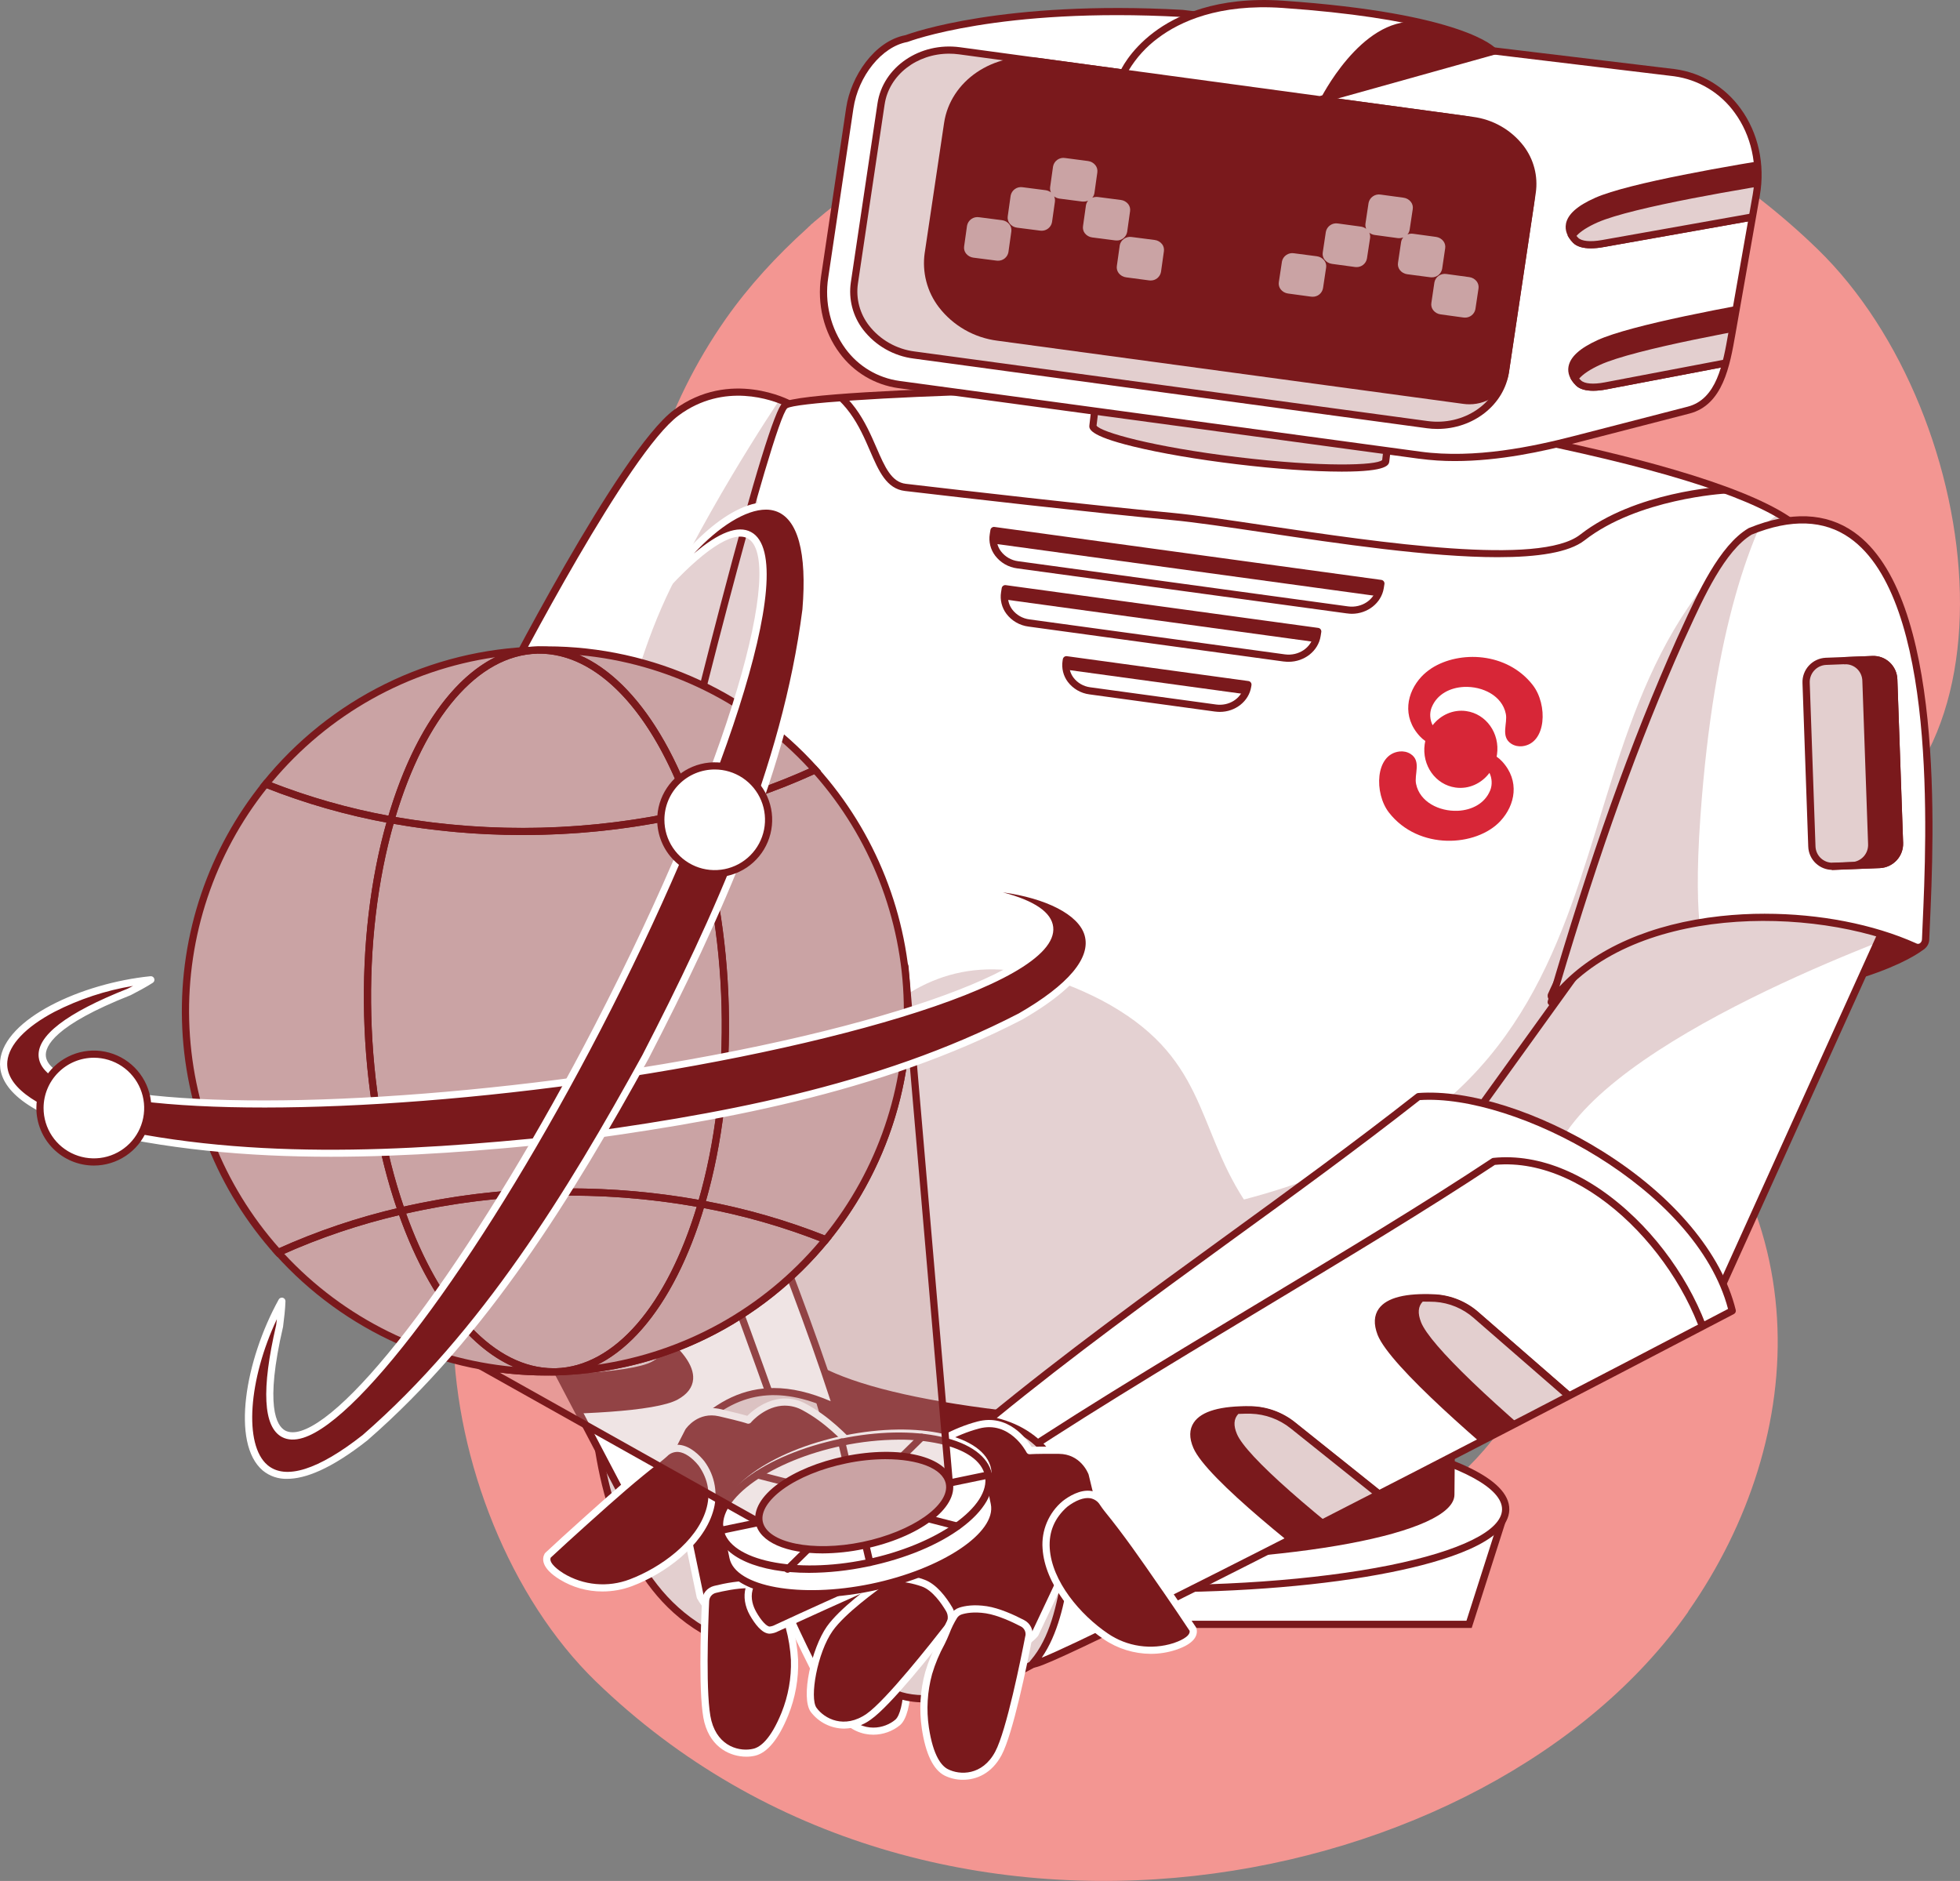 <?xml version="1.0" encoding="UTF-8"?>
<svg xmlns="http://www.w3.org/2000/svg" xmlns:xlink="http://www.w3.org/1999/xlink" id="Layer_2" data-name="Layer 2" viewBox="0 0 1010.88 970.01">
  <rect x="0" y="0" width="1010.88" height="970.01" fill="#808080" stroke="none"/>
  <defs>
    <style>
      .cls-1 {
        mask: url(#mask);
      }

      .cls-2 {
        fill: #7a191c;
      }

      .cls-3 {
        fill: #e3cfcf;
      }

      .cls-4 {
        mask: url(#mask-2);
      }

      .cls-5 {
        mask: url(#mask-3);
      }

      .cls-6 {
        mask: url(#mask-4);
      }

      .cls-7 {
        mask: url(#mask-5);
      }

      .cls-8 {
        mask: url(#mask-7);
      }

      .cls-9 {
        mask: url(#mask-6);
      }

      .cls-10 {
        mask: url(#mask-1);
      }

      .cls-11 {
        fill: #f39692;
      }

      .cls-12 {
        fill: #caa3a4;
      }

      .cls-13 {
        fill: #fff;
      }

      .cls-14 {
        opacity: .2;
      }

      .cls-15 {
        opacity: .3;
      }

      .cls-16 {
        fill: #d72637;
      }
    </style>
    <mask id="mask" x="247.84" y="309.53" width="193.07" height="302.75" maskUnits="userSpaceOnUse">
      <g id="mask0_2628_838" data-name="mask0 2628 838">
        <path class="cls-13" d="M294.59,339.08l-43,144.07,60.04,93.41s70.88-48.07,68.77-51.67c-2.1-3.61-3.13-127.32-3.13-127.32l-82.68-58.49Z"></path>
      </g>
    </mask>
    <mask id="mask-1" x="255.78" y="198.87" width="184.54" height="283.28" maskUnits="userSpaceOnUse">
      <g id="mask1_2628_838" data-name="mask1 2628 838">
        <path class="cls-13" d="M406.96,208.25s-29.9-16.41-58.2,4.63c-28.3,21.05-92.98,148.15-92.98,148.15,16.98,2.83,33.02,9.74,46.75,20.12,34.78,26.78,73.02,71.93,73.03,70.23.05-17.83,3.26-28.4,4.9-94.52,1.55-62.32,26.5-148.62,26.5-148.62Z"></path>
      </g>
    </mask>
    <mask id="mask-2" x="318.57" y="136.92" width="637.53" height="765.05" maskUnits="userSpaceOnUse">
      <g id="mask2_2628_838" data-name="mask2 2628 838">
        <path class="cls-13" d="M396.07,645.03c-6.49-23.89-59-175.72-52.92-208.31,6.24-33.42,53.59-221.27,61.71-227.63,8.12-6.36,195.85-12.63,257.5-4.22,56.4,7.7,233.04,34.53,267.3,69.3,21.92,22.24,18.6,50.04,18.6,50.04,0,0-56.14,49.9-57.15,112.04-.93,58.93-132.89,270.11-133.14,270.58-9.33,16.43-87.53,33.77-188.28,27.12-112.6-7.41-155.67-25.31-163.45-41.99-.25-.46-10.42-46.44-10.17-46.93Z"></path>
      </g>
    </mask>
    <mask id="mask-3" x="424.75" y="5.96" width="512.01" height="229.97" maskUnits="userSpaceOnUse">
      <g id="mask3_2628_838" data-name="mask3 2628 838">
        <path class="cls-13" d="M467.55,19.9s46.2-18.27,142.18-12.97l254,30.58c28.58,3.88,47.53,32.25,42.12,63.01l-12.62,71.68c-3.02,17.17-6.49,35.21-22.31,39.32l-59.03,15.23c-22.99,5.92-52.1,11.72-79.5,8.01l-268.81-36.48c-25.17-3.42-42.29-28.25-38.24-55.47l12.97-87.1c2.46-16.44,14.7-33.15,29.23-35.81Z"></path>
      </g>
    </mask>
    <mask id="mask-4" x="144.57" y="484.44" width="286.26" height="394.29" maskUnits="userSpaceOnUse">
      <g id="mask4_2628_838" data-name="mask4 2628 838">
        <path class="cls-13" d="M183.75,498.73c44.22-27.18,132.57-11.75,167.61,14.39.83.62,1.45,1.48,1.79,2.46,24.34,69.75,55.02,138.45,77.64,208.37.05.17.06.37,0,.55-.05.18-.15.34-.29.46-.14.13-.31.21-.5.24-.18.03-.37.01-.54-.06-30.27-13.75-51.99-7.62-70.81,11.12-23.55,23.53-33.52,42.34-28.42,52.26,5.85,11.37-129.29-246.04-148.43-282.87-.61-1.19-.74-2.55-.38-3.83.36-1.29,1.19-2.39,2.32-3.09Z"></path>
      </g>
    </mask>
    <mask id="mask-5" x="738.03" y="421.01" width="261.62" height="251.6" maskUnits="userSpaceOnUse">
      <g id="mask5_2628_838" data-name="mask5 2628 838">
        <path class="cls-13" d="M883.83,672.61l-133.02-84.2,83.5-115.95,69.64-51.45,79.29,31.93-99.41,219.67Z"></path>
      </g>
    </mask>
    <mask id="mask-6" x="787.92" y="213.69" width="206.91" height="341.93" maskUnits="userSpaceOnUse">
      <g id="mask6_2628_838" data-name="mask6 2628 838">
        <path class="cls-13" d="M987.51,488.1c2.61,1.42,5.46-.44,5.64-3.65,1.97-48.46,15.99-253.72-90.46-210.43-15.88,9.33-27.98,38.5-36.28,56.42-26.87,60.23-47.79,122.61-66.39,186.34,37.96-50.84,133.19-52.89,187.49-28.68Z"></path>
      </g>
    </mask>
    <mask id="mask-7" x="504.13" y="565.3" width="389.3" height="304.08" maskUnits="userSpaceOnUse">
      <g id="mask7_2628_838" data-name="mask7 2628 838">
        <path class="cls-13" d="M893.43,675.97c-15.65-63.76-110.95-114.3-161.83-110.47-72.68,57.06-150.45,108.2-221.64,166.8,38.37,6.67,48.37,45.63,39.68,79.5-2.78,16.36-6.42,33.68-16.68,45.66-11.24,13.13,360.47-181.49,360.47-181.49Z"></path>
      </g>
    </mask>
  </defs>
  <g id="Layer_1-2" data-name="Layer 1">
    <g>
      <path class="cls-11" d="M937.38,128.44C784.39-19.82,545.44,7,419.79,114.51l-.53.53c-.53.26-.79.79-1.05.79-.26.53-.79.79-1.05,1.05l-.79.79c-16.03,14.46-30.23,29.97-42.06,46.79-62.3,89.11-70.71,213.97,33.91,299.41,9.32,7.67,19.65,14.15,30.42,19.66-.44,5.48-.71,11.01-.71,16.61,0,107.72,82.62,195.05,184.53,195.05,68.21,0,127.73-39.15,159.67-97.31,16.46,24.95,23.19,56.67,16.19,86.27-.26.53-.53,1.31-.53,1.84-17.88,69.4-78.86,110.93-147.21,123.81h-1.05c-91.48,16.82-195.57-17.35-226.59-104.62-17.35-45.74,11.83-119.08-49.16-146.68-17.61-7.89-37.59-9.2-56.25-4.47-120.92,30.75-98.84,227.12-10.25,313.07,174.54,169.02,460.81,110.4,563.32-35.75l.26-.53c62.3-89.11,70.71-213.97-33.91-299.41-9.3-7.65-19.59-14.12-30.32-19.62.22-3.86.36-7.75.36-11.67,0-107.72-82.62-195.05-184.53-195.05-67.07,0-125.77,37.82-158.08,94.38-17.41-25.11-24.7-57.69-17.52-88.07.26-.53.53-1.31.53-1.84,17.88-69.4,78.86-110.93,147.21-123.81h1.05c91.48-16.82,195.57,17.35,226.59,104.62,17.35,45.74-11.83,119.08,49.16,146.68,17.61,7.89,37.59,9.2,56.25,4.47h-.53c120.92-30.76,98.84-227.12,10.25-313.07Z"></path>
      <g>
        <g class="cls-1">
          <g>
            <path class="cls-13" d="M294.59,339.08l-43,144.07,60.04,93.41s70.88-48.07,68.77-51.67c-2.1-3.61-3.13-127.32-3.13-127.32l-82.68-58.49Z"></path>
            <g class="cls-14">
              <path class="cls-2" d="M337.04,309.53s14.09,175.41-68.44,216.17c-82.54,40.76,107.42,96.25,110.36,85.13,2.94-11.12,59.44-145.48,61.9-150.9,2.45-5.42-103.82-150.4-103.82-150.4Z"></path>
            </g>
          </g>
        </g>
        <path class="cls-2" d="M250.03,484.12l-.46-.71,43.99-147.34,85.58,60.6v.92c.41,48.25,1.53,121.53,2.95,126.54.93,1.75.04,3.62-10.4,11.85-5.64,4.41-13.61,10.35-23.81,17.61-17.27,12.33-35.04,24.38-35.21,24.5l-1.56,1.07-61.07-95.03ZM376.21,459.91c-.47-28.02-.77-55.93-.77-61.38l-79.8-56.45-42.02,140.77,58.56,91.1c30.51-20.74,63.21-44.33,66.33-48.97-.61-2.44-1.41-12.49-2.28-65.08Z"></path>
        <g class="cls-10">
          <g>
            <path class="cls-13" d="M406.96,208.25s-29.91-16.41-58.2,4.63c-28.3,21.05-92.98,148.15-92.98,148.15,16.98,2.83,33.02,9.74,46.75,20.12,34.78,26.78,73.02,71.92,73.03,70.23.06-17.83,3.27-28.4,4.9-94.51,1.55-62.33,26.5-148.62,26.5-148.62Z"></path>
            <g class="cls-14">
              <path class="cls-2" d="M406.96,198.87s-34.08,49.19-61.07,104.34c-26.99,55.15-32.34,119.28-32.34,119.28,0,0,88.31,71.43,80.67,57.97-7.64-13.46,46.1-251.6,46.1-251.6l-33.36-29.99Z"></path>
            </g>
          </g>
        </g>
        <path class="cls-2" d="M365.7,444.05c-12.86-13.77-39.64-42.42-64.29-61.41-13.49-10.15-29.21-16.93-45.85-19.76l-2.68-.36,1.21-2.35c2.64-5.16,65.2-127.74,93.52-148.79,28.96-21.49,59.93-4.92,60.23-4.75l1.31.71-.42,1.43c-.28.86-24.91,86.78-26.5,148.09-.98,41.17-2.62,61-3.71,74.13-.66,7.98-1.15,13.73-1.15,20.39v1.31s-1.17.46-1.17.46c-.24.12-.5.18-.76.19-1.04,0-2.46-1.49-9.74-9.29ZM349.9,214.35c-25.57,19-82.43,128.06-91.28,145.23,16.36,3.15,31.78,10.02,45.06,20.08,24.9,19.19,51.77,47.98,64.75,61.82,2.03,2.19,3.92,4.21,5.36,5.71.18-5.17.57-10.13,1.11-16.49,1.04-13.09,2.69-32.86,3.7-73.95,1.43-57.29,22.85-135.74,26.15-147.52-5.97-2.73-31.19-12.5-54.85,5.11Z"></path>
        <path class="cls-13" d="M374.36,775.04v58c0,1.23.48,2.41,1.35,3.28.87.87,2.05,1.35,3.28,1.35h378.7s17.36-54.36,17.36-54.36c.17-.55.21-1.13.12-1.7-.09-.57-.32-1.11-.65-1.57-.34-.46-.78-.85-1.29-1.11-.51-.27-1.08-.41-1.65-.42l-397.21-3.46Z"></path>
        <path class="cls-2" d="M374.4,837.63c-1.22-1.22-1.9-2.87-1.9-4.58v-59.87s399.07,3.48,399.07,3.48c.87.01,1.72.23,2.49.62.77.4,1.44.97,1.94,1.67.51.71.85,1.52.99,2.37.14.86.08,1.73-.18,2.56l-17.77,55.66h-380.05c-1.72,0-3.37-.68-4.59-1.9ZM773.28,782.75c.08-.27.1-.56.06-.84-.05-.28-.16-.55-.33-.78-.17-.24-.39-.43-.64-.56-.25-.13-.54-.21-.82-.21l-395.34-3.44v56.13c0,.74.29,1.44.82,1.96s1.23.81,1.96.81h377.34s16.96-53.07,16.96-53.07Z"></path>
        <path class="cls-13" d="M574.43,819.15c-111.13-2.36-200.8-24.38-200.27-49.15.53-24.78,91.05-42.95,202.19-40.58,111.14,2.36,200.8,24.37,200.28,49.15-.53,24.78-91.05,42.95-202.19,40.58Z"></path>
        <path class="cls-2" d="M574.34,820.97c-53.88-1.15-104.42-6.91-142.41-16.23-27.41-6.74-60.02-18.23-59.67-34.82.35-16.59,33.42-26.69,61.1-32.25,38.32-7.69,89.09-11.29,142.97-10.14,53.89,1.15,104.43,6.92,142.42,16.24,27.42,6.73,60.04,18.22,59.68,34.81-.36,16.6-33.43,26.69-61.1,32.24-33.64,6.76-76.88,10.35-123.4,10.35-6.47.01-13-.06-19.58-.21ZM434.1,741.32c-36.71,7.41-57.89,17.87-58.13,28.73-.23,10.87,20.49,22.22,56.85,31.14,37.73,9.21,87.97,14.96,141.58,16.11,53.61,1.15,104.11-2.43,142.16-10.06,36.7-7.42,57.9-17.86,58.13-28.73.23-10.87-20.49-22.22-56.85-31.15-37.71-9.25-87.99-14.98-141.61-16.12-6.56-.14-13.07-.21-19.51-.21-46.24,0-89.23,3.58-122.62,10.29Z"></path>
        <path class="cls-2" d="M750.67,711.08l-.53,59.77c-.18,20.02-83.05,35.54-185.09,34.64-102.04-.9-160.47-21.88-160.31-41.91l4.38-94.39,341.55,41.89Z"></path>
        <g class="cls-4">
          <g>
            <path class="cls-13" d="M396.07,645.03c-6.49-23.89-59-175.72-52.92-208.31,6.24-33.42,53.59-221.27,61.71-227.63,8.12-6.36,195.85-12.63,257.5-4.22,56.4,7.7,233.04,34.53,267.3,69.3,21.92,22.24,18.6,50.04,18.6,50.04,0,0-56.14,49.9-57.15,112.04-.93,58.93-132.89,270.11-133.14,270.58-9.33,16.43-87.53,33.77-188.28,27.12-112.6-7.42-155.67-25.31-163.45-42-.25-.46-10.42-46.44-10.17-46.92Z"></path>
            <path class="cls-2" d="M694.75,316.35l-170.17-23.24c-2.23-.29-4.38-1.02-6.32-2.14-1.94-1.12-3.64-2.62-5-4.41-1.19-1.57-2.05-3.37-2.53-5.27-.48-1.91-.56-3.9-.25-5.85l.34-2.14c.07-.48.34-.91.73-1.2.39-.29.88-.42,1.36-.35l199.52,27.31c.25.04.48.12.7.24.22.13.4.29.55.49.15.2.25.43.32.67.06.24.07.49.03.73l-.34,2.14c-1.23,7.66-8.36,13.21-16.49,13.21-.82-.01-1.63-.08-2.43-.2ZM514.22,275.64l-.05.35c-.23,1.46-.17,2.95.19,4.38.36,1.43,1,2.78,1.9,3.96,1.06,1.39,2.39,2.55,3.91,3.43,1.52.87,3.19,1.44,4.93,1.66l170.19,23.3c7.08.96,13.72-3.49,14.76-9.97v-.27s-195.82-26.83-195.82-26.83Z"></path>
            <path class="cls-2" d="M662.16,341.16l-131.77-18.04c-2.23-.29-4.37-1.02-6.31-2.14s-3.64-2.62-5-4.41c-1.19-1.57-2.04-3.37-2.52-5.28-.48-1.91-.57-3.89-.26-5.84l.34-2.14c.07-.48.33-.91.73-1.2.39-.29.87-.42,1.35-.35l161.16,22.05c.25.04.48.12.7.24.21.13.4.29.54.5.15.19.25.42.31.66.06.24.07.49.03.73l-.34,2.14c-1.23,7.66-8.36,13.21-16.49,13.21-.83,0-1.65-.04-2.47-.15ZM520.06,305.65l-.06.35c-.23,1.46-.16,2.95.19,4.38.36,1.43,1,2.78,1.89,3.96,1.06,1.4,2.4,2.56,3.91,3.43,1.52.87,3.2,1.43,4.94,1.65l131.77,18.04c7.1.96,13.71-3.49,14.75-9.97l.05-.27-157.44-21.58Z"></path>
            <path class="cls-2" d="M626.78,366.98l-64.92-8.89c-2.19-.28-4.3-1-6.2-2.1-1.91-1.1-3.58-2.58-4.92-4.33-1.16-1.54-2-3.3-2.46-5.17-.46-1.87-.55-3.82-.25-5.73l.13-.81c.08-.48.34-.91.73-1.2.39-.29.88-.42,1.36-.35l93.63,12.82c.24.03.48.12.69.24.21.12.4.29.54.49.15.19.25.42.31.66.06.24.07.49.03.73l-.13.82c-1.2,7.54-8.21,12.97-16.17,12.97-.79,0-1.57-.06-2.35-.16ZM551.5,342.33c-.15,2.55.61,5.08,2.15,7.13,1.04,1.36,2.33,2.5,3.81,3.35,1.48.85,3.12,1.4,4.81,1.62l64.96,8.89c6.55.89,12.67-2.94,14.18-8.69l-89.92-12.29Z"></path>
            <path class="cls-2" d="M772.56,287.34c20.33,0,36.59-2.35,44.7-8.69,27.52-21.48,72.14-24.09,72.58-24.09.49-.03.95-.25,1.28-.61.33-.36.5-.85.47-1.34-.03-.5-.25-.95-.61-1.29-.37-.33-.85-.5-1.34-.47-1.85.11-46.22,2.65-74.67,24.87-20.84,16.27-102.59,4.13-162.28-4.72-19.3-2.88-35.97-5.35-47.82-6.49-42.97-4.02-110.09-11.78-136.97-14.92l-.71-.08c-7.41-.87-10.83-8.67-15.1-18.53-5.64-12.97-12.64-29.2-32.48-37.29-.45-.18-.96-.18-1.42.01-.45.19-.81.55-1,1.01-.18.45-.18.96.01,1.42.19.45.55.82,1.01,1,18.43,7.52,25.11,22.93,30.48,35.33,4.56,10.53,8.5,19.62,18.08,20.75l.71.08c26.87,3.15,94.05,10.9,137.04,14.93,11.76,1.1,28.38,3.57,47.63,6.42,38.2,5.71,85.34,12.71,120.41,12.71Z"></path>
            <path class="cls-2" d="M710,307.37l-197.56-27.04c-.34-1.52-.38-3.09-.14-4.63l.35-2.14,199.53,27.31-.34,2.14c-.29,1.79-.95,3.5-1.95,5.01l.12-.65Z"></path>
            <path class="cls-2" d="M676.82,333.08l.34-2.14-159.05-21.8c-.13-1.14-.11-2.3.07-3.43l.34-2.14,161.11,22.06-.34,2.14c-.36,2.17-1.26,4.22-2.62,5.95.05-.19.11-.41.15-.63Z"></path>
            <path class="cls-2" d="M549.9,345.35c-.28-1.41-.31-2.87-.07-4.28l.13-.83,93.65,12.82-.14.82c-.23,1.43-.71,2.82-1.41,4.09l-92.17-12.62Z"></path>
            <g class="cls-14">
              <path class="cls-2" d="M386.06,659.8c-20.52-75.68-67.36-170.16-67.49-172.74-.26-4.23,19.99-288.11,20.67-302.6.67-14.48,15.78-78.52,29.19-29.14,13.31,48.95,42.57,116.63,12.62,361.39-.7,5.56,5.75,92.58,9.56,96.71,41.53-71.84,81.55-146.98,177.36-97.68,54.08,28.59,48.68,64.4,73.58,102.86,231.66-60.5,137.08-260.18,281.29-357.45l33.25,25.12-112.74,335.21s-62.39,20.02-139.75,44.54c-1.45,312.05-349.26,319.22-317.55-6.21Z"></path>
            </g>
            <path class="cls-16" d="M790.56,353.32c-13.36-17.16-37.9-17.84-52.13-8.76l-.06.05c-.06.02-.09.07-.12.06-.03.05-.09.07-.12.09l-.09.07c-1.83,1.23-3.48,2.6-4.92,4.13-7.56,8.12-10.19,20.63-.82,30.75.83.91,1.79,1.71,2.8,2.42-.12.55-.23,1.1-.31,1.67-1.53,10.89,5.58,20.89,15.89,22.34,6.9.97,13.47-2.14,17.52-7.57,1.31,2.76,1.54,6.06.41,8.95-.03.05-.07.13-.08.18-2.79,6.76-9.55,10.1-16.64,10.43h-.11c-9.49.39-19.53-4.55-21.42-13.81-1.1-4.87,2.89-11.87-2.89-15.53-1.67-1.05-3.67-1.46-5.62-1.25-12.66,1.39-13.22,21.56-5.48,31.51,15.25,19.57,45.02,17.71,57.46,4.38l.03-.05c7.56-8.12,10.19-20.63.82-30.75-.83-.91-1.78-1.71-2.79-2.41.08-.39.15-.78.2-1.17,1.53-10.89-5.58-20.89-15.89-22.34-6.78-.95-13.25,2.04-17.32,7.3-1.4-2.79-1.68-6.18-.52-9.15.03-.05.07-.13.08-.18,2.79-6.76,9.55-10.1,16.64-10.43h.11c9.49-.39,19.53,4.55,21.42,13.81,1.1,4.87-2.89,11.87,2.89,15.53,1.67,1.05,3.67,1.46,5.62,1.25h-.05c12.66-1.4,13.22-21.57,5.48-31.51Z"></path>
          </g>
        </g>
        <path class="cls-2" d="M569.54,735.82c-96.44-6.36-155.01-21.65-165.02-43.06-.27-.62-3.86-16.89-5.38-23.86-3.55-16.23-4.64-21.45-4.86-23.38-1.36-4.82-4.6-15.17-8.77-28.28-17.16-53.98-49.1-154.44-44.17-180.86,3.19-17.11,17.01-73.94,30.17-124.09,17.38-66.34,28.25-101.55,32.21-104.64,5.66-4.45,71.67-7.12,109.77-8.05,66.13-1.56,121.88-.26,149.11,3.45,54.09,7.38,233.28,34.26,268.36,69.82,22.29,22.63,19.26,50.43,19.12,51.6-.06.45-.27.86-.61,1.15-.55.51-55.53,50.1-56.52,110.7-.93,56.29-119.62,249.23-133.2,270.99l-.23.38c-5.14,9.11-27.44,17.54-61.16,23.16-25.29,4.22-54.51,6.38-85.09,6.38-14.34,0-29.02-.46-43.71-1.43ZM928.28,275.46c-14.42-14.63-56.28-29.53-124.42-44.28-57.6-12.42-118.34-21.27-141.77-24.47-65.6-8.96-248.57-1.35-256.08,3.82-7.5,6.92-54.04,189.05-61.04,226.53-4.77,25.5,28.21,129.21,44.06,179.05,4.19,13.15,7.49,23.54,8.82,28.43.05.16.07.33.07.5.36,2.87,9.25,43.31,10.02,46.26,2.91,6.08,12.48,15.01,41.21,23.35,28.14,8.18,68.74,14.03,120.63,17.45,101.01,6.66,177.95-11.07,186.54-26.19l.31-.5c13.48-21.76,131.67-213.85,132.59-269.17.57-32.58,16.23-61.68,29.29-80.36,8.2-11.75,17.56-22.65,27.94-32.53.3-4.28,1.03-28.45-18.17-47.9Z"></path>
        <path class="cls-3" d="M566.8,193.71c-.6,4.97,32.72,13.07,74.41,18.09,41.69,5.02,75.99,5.07,76.58.11.6-4.97-32.71-13.07-74.41-18.1-41.7-5.04-75.97-5.06-76.58-.09Z"></path>
        <path class="cls-2" d="M694.91,217.45c-14.54-.02-33.69-1.37-53.92-3.81-20.23-2.44-39.15-5.67-53.27-9.11-23.4-5.69-22.96-9.31-22.75-11.04.2-1.73.64-5.33,24.41-5.33h.32c14.53.02,33.67,1.37,53.91,3.81,20.24,2.44,39.16,5.67,53.28,9.11,23.4,5.69,22.96,9.31,22.75,11.04-.21,1.73-.64,5.33-24.41,5.33h-.32ZM643.16,195.64c-42.87-5.17-70.41-4.3-74.31-1.7,3.16,3.46,29.71,10.85,72.58,16.01,42.88,5.16,70.42,4.3,74.32,1.7-3.16-3.46-29.73-10.84-72.59-16.01Z"></path>
        <path class="cls-3" d="M566.8,193.71l-3.1,25.78c-.61,4.97,32.72,13.06,74.41,18.09,41.69,5.02,75.99,5.07,76.58.1l3.1-25.78c-.59,4.97-34.88,4.93-76.58-.11-41.7-5.03-75.01-13.12-74.41-18.09Z"></path>
        <path class="cls-2" d="M691.81,243.22c-14.54-.02-33.69-1.37-53.92-3.81-20.23-2.43-39.15-5.67-53.28-9.11-23.39-5.69-22.95-9.31-22.75-11.04l3.01-25.77,3.71.44c.03-.1.03-.21,0-.31,1.65,3.3,28.52,11.01,72.83,16.34,44.3,5.34,72.25,4.21,74.62,1.43-.06.08-.09.18-.1.29l3.71.44v.05s-3.1,25.73-3.1,25.73c-.22,1.73-.64,5.32-24.42,5.32h-.31ZM715.47,215.7c-3.31.99-9.3,1.75-20.25,1.75h-.32c-14.54-.02-33.69-1.37-53.92-3.81-20.23-2.44-39.15-5.67-53.27-9.11-10.83-2.63-16.55-4.82-19.55-6.59l-2.61,21.55c2.14,3.35,28.92,10.97,72.77,16.25,43.85,5.28,71.67,4.29,74.54,1.51l2.6-21.55Z"></path>
        <g class="cls-5">
          <g>
            <path class="cls-13" d="M467.55,19.9s46.21-18.27,142.18-12.97l254,30.58c28.58,3.88,47.53,32.25,42.12,63.01l-12.62,71.68c-3.02,17.17-6.49,35.21-22.31,39.32l-59.03,15.23c-22.99,5.92-52.1,11.72-79.5,8.01l-268.81-36.48c-25.17-3.42-42.29-28.25-38.23-55.47l12.97-87.1c2.46-16.44,14.7-33.15,29.23-35.81Z"></path>
            <path class="cls-2" d="M807.63,115.47c.93-4.98,5.89-9.39,15.14-13.48,17.29-7.64,70.29-16.73,100.33-21.45l1.07-.18.68.85c3.3,4.23,5.76,9.05,7.26,14.21,1.11,3.71,2.1,7.41,2.95,10.85l.47,1.92-108.71,19.28c-2.08.39-4.18.59-6.29.61-4.17,0-7.34-.93-9.19-2.84-3.04-3.11-4.32-6.49-3.69-9.77Z"></path>
            <path class="cls-3" d="M823.17,112.99c16.17-7.14,66.21-16.12,105.26-22.17.72,1.66,1.34,3.36,1.85,5.09,1.06,3.54,2.05,7.13,2.93,10.76l-106.77,18.94c-6.66,1.19-11.61.56-13.84-1.71-.7-.72-1.32-1.51-1.85-2.35,1.96-2.71,5.75-5.61,12.43-8.56Z"></path>
            <path class="cls-2" d="M811.31,125.2c-.8-.8-1.52-1.69-2.13-2.65l-.68-1.07.74-1.02c2.4-3.31,6.7-6.31,13.19-9.17,18.7-8.27,80.15-18.35,105.71-22.29l1.42-.22.57,1.32c.76,1.72,1.41,3.49,1.96,5.29,1.09,3.72,2.1,7.38,2.95,10.85l.47,1.92-108.71,19.28c-2.08.39-4.18.59-6.29.61-4.17,0-7.34-.96-9.19-2.84ZM928.53,96.47c-.32-1.14-.75-2.32-1.25-3.56-26.21,4.07-85.39,13.86-103.36,21.8-5.05,2.24-8.69,4.57-10.85,6.94.27.33.57.66.87.97,1.77,1.79,6.33,2.23,12.2,1.19l104.81-18.63c-.71-2.83-1.53-5.75-2.43-8.72Z"></path>
            <path class="cls-2" d="M808.97,189.07c.88-4.99,5.76-9.45,14.94-13.65,17.17-7.87,70.01-17.61,99.97-22.71l1.07-.19.69.84c3.36,4.19,5.9,8.98,7.46,14.11,1.17,3.71,2.21,7.34,3.12,10.81l.49,1.91-108.42,20.65c-2.18.44-4.39.66-6.61.68-4,0-7.07-.93-8.9-2.72-3.09-3.04-4.4-6.43-3.82-9.74Z"></path>
            <path class="cls-3" d="M824.52,186.44c16.05-7.35,65.94-16.96,104.89-23.47.75,1.64,1.41,3.33,1.96,5.06,1.11,3.52,2.16,7.1,3.1,10.72l-106.45,20.28c-6.63,1.26-11.59.7-13.9-1.54-.72-.71-1.36-1.49-1.92-2.33,1.92-2.73,5.67-5.69,12.33-8.72Z"></path>
            <path class="cls-2" d="M812.86,198.8c-.82-.8-1.54-1.68-2.17-2.63l-.69-1.05.72-1.03c2.35-3.33,6.62-6.39,13.05-9.34,18.57-8.51,79.86-19.35,105.35-23.62l1.41-.23.58,1.3c.79,1.71,1.47,3.48,2.04,5.27,1.17,3.7,2.2,7.34,3.12,10.81l.49,1.91-108.42,20.65c-2.18.43-4.39.66-6.61.68-4.04,0-7.11-.92-8.88-2.72ZM929.52,168.62c-.39-1.15-.8-2.32-1.32-3.55-26.13,4.39-85.16,14.92-103,23.09-5.01,2.3-8.62,4.67-10.73,7.07.29.33.6.64.93.93,1.8,1.77,6.37,2.16,12.21,1.04l104.51-19.89c-.77-2.83-1.62-5.75-2.6-8.68Z"></path>
          </g>
        </g>
        <path class="cls-2" d="M732.14,236.6l-268.86-36.45c-5.97-.83-11.72-2.85-16.91-5.94-5.18-3.09-9.7-7.18-13.28-12.04-8.24-10.96-11.74-25.4-9.63-39.6l12.98-87.1c2.4-16.03,14.47-34.29,30.57-37.34,3.28-1.22,50.49-18.13,142.79-13.06h.05s254.08,30.58,254.08,30.58c6.73.92,13.19,3.21,19.01,6.71,5.81,3.5,10.85,8.16,14.81,13.67,9.1,12.45,12.67,28.78,9.89,44.8l-12.62,71.68c-2.85,16.17-6.39,36.32-23.68,40.77l-59.03,15.23c-16.32,4.25-38.96,9.26-61.92,9.26-6.1.02-12.2-.38-18.25-1.19ZM468.22,21.58l-.35.1c-13.04,2.39-25.22,17.45-27.72,34.29l-12.97,87.1c-1.01,6.43-.74,12.99.8,19.31,1.53,6.32,4.29,12.27,8.13,17.53,3.29,4.47,7.43,8.23,12.19,11.07,4.76,2.84,10.04,4.69,15.53,5.46l268.81,36.48c28.1,3.82,58.38-2.73,78.76-7.97l59.03-15.23c14.96-3.86,18.17-21.92,20.95-37.84l12.62-71.69c2.6-15.02-.76-30.32-9.27-41.98-3.66-5.11-8.32-9.41-13.7-12.66-5.38-3.25-11.36-5.36-17.58-6.22l-253.9-30.58c-94.28-5.18-140.85,12.69-141.32,12.83Z"></path>
        <path class="cls-3" d="M471.47,183.11l264.55,35.86c19.68,2.68,37.79-9.6,40.44-27.41l13.78-92.4c2.65-17.81-11.12-34.41-30.84-37.07L494.87,26.21c-19.69-2.67-37.8,9.6-40.45,27.41l-13.76,92.39c-2.67,17.79,11.14,34.4,30.81,37.1Z"></path>
        <path class="cls-2" d="M735.76,220.82l-264.52-35.91c-5.11-.64-10.05-2.3-14.52-4.85-4.48-2.55-8.4-5.97-11.56-10.05-2.62-3.42-4.54-7.33-5.63-11.5s-1.33-8.52-.72-12.78l13.76-92.4c2.8-18.77,21.88-31.75,42.52-28.97l264.56,35.9c5.11.65,10.05,2.3,14.53,4.86,4.48,2.56,8.4,5.97,11.56,10.05,2.62,3.42,4.54,7.33,5.63,11.5,1.09,4.17,1.33,8.52.72,12.79l-13.8,92.39c-2.54,17.06-18.52,29.36-36.92,29.36-1.88,0-3.75-.13-5.61-.38ZM456.24,53.89l-13.77,92.4c-.54,3.78-.32,7.63.65,11.32.97,3.69,2.67,7.16,5,10.18,2.85,3.69,6.41,6.77,10.46,9.08,4.05,2.31,8.52,3.8,13.14,4.38l264.53,35.88c18.66,2.53,35.87-9.06,38.37-25.84l13.76-92.4c.54-3.78.32-7.63-.65-11.33-.97-3.7-2.67-7.16-5-10.19-2.86-3.68-6.41-6.77-10.46-9.08-4.05-2.31-8.52-3.8-13.14-4.38L494.61,28.02c-1.7-.23-3.41-.34-5.12-.34-16.59,0-30.99,10.96-33.24,26.21Z"></path>
        <path class="cls-2" d="M476.93,130.4l9.99-67.03c3.23-21.68,25.29-36.69,49.11-33.45l217.76,29.55c5.91.75,11.61,2.66,16.78,5.61,5.17,2.96,9.71,6.9,13.35,11.61,3.03,3.95,5.24,8.46,6.5,13.27,1.26,4.81,1.54,9.83.84,14.76l-13.08,87.55c-1.4,9.43-10.19,16.23-20.33,16.23-1.03,0-2.06-.07-3.08-.21l-240.38-32.59c-5.91-.75-11.61-2.65-16.79-5.61-5.17-2.96-9.71-6.9-13.35-11.62-3.03-3.95-5.25-8.47-6.5-13.3-1.26-4.82-1.54-9.85-.83-14.78Z"></path>
        <path class="cls-13" d="M770.23,26.51l-89.4,24.96-101.48-13.84s17.05-39.93,82.27-35.41c93.4,6.49,108.61,24.29,108.61,24.29Z"></path>
        <path class="cls-2" d="M576.78,39.13l.93-2.23c.17-.43,4.6-10.55,17.26-20.15,11.58-8.78,32.55-18.76,66.84-16.39,93.11,6.45,109.25,24.12,109.89,24.87l1.85,2.21-92.23,25.77-.37.1-104.17-14.19ZM766.23,25.66c-7.21-4.71-32.02-16.53-104.76-21.57-32.99-2.28-53.1,7.16-64.16,15.5-6.08,4.48-11.22,10.12-15.12,16.59l98.48,13.36,85.54-23.88h.03Z"></path>
        <path class="cls-2" d="M770.23,26.51s-10.83-12.97-39.67-15.23c-28.84-2.26-49.74,40.15-49.74,40.15l89.4-24.92Z"></path>
        <path class="cls-12" d="M739.8,145.62c.27-1.4,1.09-2.63,2.26-3.43,1.17-.81,2.61-1.12,4.01-.88l11.73,1.6c1.51.2,2.89.99,3.82,2.2.39.52.67,1.11.83,1.73s.19,1.28.1,1.92l-1.6,10.66c-.24,1.26-.92,2.39-1.92,3.19-1,.8-2.25,1.22-3.53,1.18-.27,0-.55-.02-.82-.06l-11.7-1.61c-.75-.1-1.47-.34-2.13-.72-.66-.38-1.23-.88-1.7-1.48-.39-.52-.67-1.1-.83-1.73-.16-.63-.19-1.28-.09-1.92l1.57-10.65Z"></path>
        <path class="cls-12" d="M661.15,134.93c.27-1.4,1.08-2.63,2.26-3.43,1.17-.81,2.61-1.12,4.01-.88l11.77,1.54c.75.09,1.48.34,2.13.71.66.38,1.23.88,1.7,1.48.39.52.67,1.1.84,1.73.16.63.19,1.28.09,1.92l-1.6,10.65c-.24,1.26-.91,2.39-1.91,3.2-1,.8-2.25,1.22-3.53,1.18-.28,0-.55-.02-.83-.06l-11.77-1.6c-.75-.1-1.47-.34-2.13-.72-.66-.38-1.23-.88-1.7-1.48-.39-.52-.67-1.1-.83-1.73-.16-.63-.19-1.28-.09-1.92l1.6-10.58Z"></path>
        <path class="cls-12" d="M683.13,133.88c-.39-.52-.67-1.11-.83-1.74-.16-.63-.19-1.28-.09-1.92l1.6-10.65c.27-1.4,1.08-2.63,2.26-3.43,1.17-.81,2.61-1.12,4.01-.88l11.77,1.6c1.01.14,1.97.54,2.78,1.16-.38-.84-.52-1.78-.39-2.7l1.6-10.65c.27-1.4,1.09-2.63,2.26-3.43,1.17-.81,2.61-1.12,4.01-.88l11.77,1.6c.75.1,1.48.34,2.14.72.65.38,1.23.88,1.69,1.49.39.52.67,1.1.83,1.73.16.63.19,1.28.09,1.92l-1.6,10.65c-.14.9-.53,1.75-1.13,2.44.93-.37,1.95-.49,2.94-.35l11.78,1.61c1.52.2,2.89.99,3.82,2.2.39.52.67,1.11.83,1.73.16.63.19,1.28.09,1.92l-1.57,10.63c-.24,1.26-.92,2.39-1.91,3.2-1,.8-2.25,1.22-3.54,1.18-.27,0-.54-.02-.81-.06l-11.78-1.55c-1.51-.2-2.88-.99-3.81-2.2-.39-.52-.67-1.11-.83-1.73-.16-.63-.19-1.28-.09-1.92l1.59-10.7c.14-.9.53-1.75,1.13-2.44-.68.27-1.4.41-2.13.41-.28,0-.55-.02-.83-.06l-11.77-1.6c-1.02-.14-1.98-.54-2.78-1.16.39.84.53,1.78.4,2.7l-1.63,10.65c-.24,1.26-.92,2.39-1.92,3.19-1,.8-2.25,1.22-3.53,1.18-.27,0-.55-.02-.82-.06l-11.77-1.6c-1.51-.2-2.88-.99-3.81-2.2Z"></path>
        <path class="cls-12" d="M577.49,126.59c.26-1.4,1.05-2.64,2.22-3.45,1.17-.82,2.61-1.14,4.01-.91l11.79,1.52c.75.09,1.48.33,2.14.7.66.37,1.24.87,1.71,1.47.39.51.67,1.1.83,1.73.16.63.19,1.28.1,1.91l-1.5,10.67c-.23,1.27-.91,2.42-1.91,3.23-1,.81-2.26,1.24-3.55,1.19-.26,0-.52-.02-.77-.06l-11.73-1.56c-.75-.09-1.48-.33-2.14-.7-.66-.37-1.24-.87-1.71-1.47-.4-.51-.68-1.1-.85-1.72-.17-.63-.21-1.28-.12-1.92l1.5-10.63Z"></path>
        <path class="cls-12" d="M497.25,127.07l1.5-10.67c.26-1.4,1.06-2.64,2.23-3.46,1.16-.82,2.61-1.14,4.01-.91l11.78,1.52c.75.09,1.48.33,2.14.7.66.37,1.24.87,1.71,1.47.4.51.69,1.1.86,1.72s.21,1.28.12,1.92l-1.5,10.67c-.23,1.27-.91,2.41-1.91,3.22-1,.81-2.26,1.24-3.55,1.2-.26,0-.52-.02-.78-.06l-11.8-1.51c-.75-.09-1.48-.33-2.14-.7-.66-.37-1.24-.87-1.71-1.47-.4-.51-.68-1.1-.85-1.72-.16-.63-.2-1.28-.11-1.92Z"></path>
        <path class="cls-12" d="M520.72,115.24c-.4-.51-.7-1.1-.86-1.73-.17-.63-.21-1.28-.12-1.92l1.5-10.67c.26-1.4,1.06-2.64,2.22-3.45,1.16-.82,2.6-1.14,4.01-.91l11.78,1.52c1.01.13,1.97.52,2.78,1.13-.4-.84-.54-1.77-.42-2.69l1.5-10.66c.26-1.4,1.05-2.64,2.22-3.46,1.16-.82,2.6-1.15,4-.91l11.8,1.55c1.52.19,2.9.97,3.84,2.17.4.51.69,1.1.86,1.72.17.63.21,1.28.13,1.92l-1.5,10.67c-.13.9-.52,1.75-1.11,2.45.93-.37,1.95-.49,2.94-.37l11.79,1.52c1.52.19,2.9.97,3.84,2.17.39.52.67,1.11.83,1.73.16.63.19,1.28.09,1.92l-1.5,10.66c-.23,1.27-.9,2.41-1.9,3.23-1,.81-2.26,1.24-3.54,1.19-.26,0-.52-.02-.78-.05l-11.79-1.52c-1.52-.19-2.9-.97-3.84-2.17-.39-.52-.67-1.11-.83-1.73-.16-.63-.19-1.28-.09-1.92l1.5-10.66c.13-.91.52-1.77,1.11-2.46-.69.29-1.43.43-2.18.44-.26.01-.52.01-.77,0l-11.79-1.52c-1.01-.14-1.96-.53-2.78-1.13.4.83.54,1.76.42,2.68l-1.5,10.58c-.23,1.27-.91,2.41-1.91,3.22-1.01.81-2.26,1.24-3.55,1.2-.26,0-.52-.02-.78-.06l-11.79-1.51c-1.51-.19-2.89-.96-3.83-2.16Z"></path>
        <path class="cls-3" d="M423.36,724.8c3.65,12.28,7.36,24.54,11.12,36.78,3.5,11.49,10.98,24.93,8.71,36.87-2.44,12.86-9.04,24.56-18.78,33.31-16.33,14.51-42.46,20.38-61.87,8.83-19.41-11.56-30.76-28.02-40.62-47.63-19.12-38-17.29-104.44-17.29-104.44l106.11-6.7,12.62,42.98Z"></path>
        <path class="cls-2" d="M361.64,842.16c-21.29-12.63-32.44-30.73-41.33-48.4-19.11-38.02-17.56-102.59-17.49-105.32v-1.7s109.26-6.87,109.26-6.87l.42,1.42c10.08,34.32,12.17,41.42,12.59,43.01,3.71,12.31,7.42,24.67,11.12,36.76.9,2.93,2.05,5.97,3.27,9.19,3.58,9.45,7.28,19.23,5.5,28.57-2.51,13.24-9.31,25.29-19.34,34.29-10.19,9.05-25.07,15.43-40.05,15.43-8.42.07-16.69-2.13-23.95-6.38ZM306.5,690.23c-.11,10.57.11,68.03,17.11,101.87,8.64,17.16,19.44,34.72,39.91,46.87,19.68,11.68,44.93,4.5,59.69-8.63,9.43-8.46,15.81-19.8,18.16-32.25,1.59-8.31-1.93-17.59-5.33-26.56-1.24-3.28-2.42-6.38-3.34-9.42-3.7-12.1-7.47-24.48-11.12-36.79-.05-.21-10.03-34.18-12.2-41.59l-102.88,6.49Z"></path>
        <g class="cls-6">
          <g>
            <path class="cls-13" d="M183.75,498.73c44.22-27.18,132.57-11.75,167.61,14.39.83.62,1.45,1.48,1.79,2.46,24.34,69.75,55.02,138.45,77.64,208.37.05.17.06.37,0,.55-.05.18-.15.34-.29.46-.14.13-.31.21-.5.24-.18.03-.37.01-.54-.06-30.27-13.75-51.99-7.62-70.81,11.12-23.55,23.53-33.52,42.34-28.42,52.26,5.85,11.37-129.29-246.04-148.43-282.87-.61-1.19-.74-2.55-.38-3.83.36-1.29,1.19-2.39,2.32-3.09Z"></path>
            <path class="cls-2" d="M316.38,678.91h.34c8.2-.03,16.17,2.6,22.74,7.51,12.47,9.46,18.53,17.81,18.03,24.82-.32,4.23-2.99,7.77-7.93,10.49-11.67,6.41-52.63,7.87-87.59,7.87-10.19,0-19.88-.13-28.18-.28h-.7s-.54-.44-.54-.44c-9.69-8-18.83-16.64-27.37-25.86-6.27-6.73-12.3-13.33-17.91-19.59l-2.95-3.31,132.05-1.21Z"></path>
            <path class="cls-2" d="M277.01,575.8c8.26-.48,16.44,1.8,23.26,6.48,12.5,8.82,18.7,16.82,18.42,23.8-.17,4.32-2.78,8.02-7.82,10.98-15,8.87-79.14,11.58-116.04,12.4h-.71s-.55-.43-.55-.43c-9.82-7.56-19.11-15.78-27.8-24.62-6.4-6.49-12.51-12.8-18.18-18.77l-3.01-3.17,132.44-6.68Z"></path>
            <path class="cls-3" d="M337.17,703.83c-13.9,7.62-73.53,8.34-121.39,7.2-3.06-3.02-6.11-6.13-9.16-9.4-6.01-6.49-12.05-12.97-17.88-19.57l127.61-1.15c7.86-.08,15.54,2.41,21.86,7.1,1.85,1.4,3.79,2.97,5.67,4.63.71,4.13-.98,8.04-6.71,11.19Z"></path>
            <path class="cls-2" d="M215.87,712.86h-.73s-.52-.52-.52-.52c-3.49-3.39-6.49-6.48-9.27-9.45-6.29-6.75-12.34-13.34-17.9-19.59l-2.78-3.06,131.7-1.19c8.28-.12,16.37,2.51,23,7.47,1.99,1.52,3.92,3.11,5.77,4.73l.5.44.1.66c.61,3.71-.27,9.01-7.68,13.1-11.72,6.44-53.84,7.84-88.17,7.84-13.26,0-25.38-.22-34.03-.44ZM337.13,689.48c-5.99-4.43-13.27-6.79-20.72-6.72l-123.5,1.11c4.78,5.31,9.86,10.84,15.12,16.5,2.59,2.78,5.4,5.67,8.58,8.82,64.28,1.49,108.99-1.12,119.67-6.99,4.27-2.33,6.19-5.17,5.89-8.63-1.61-1.41-3.31-2.78-5.04-4.1Z"></path>
            <path class="cls-3" d="M298.19,599.76c-13.83,8.16-73.69,11.38-121.69,12.25-3.1-2.88-6.2-5.85-9.27-8.97-6.09-6.18-12.18-12.45-18.15-18.74l128.03-6.48c7.81-.45,15.55,1.71,22,6.14,1.85,1.32,3.83,2.78,5.74,4.38.74,4.08-.95,8.06-6.67,11.43Z"></path>
            <path class="cls-2" d="M175.27,613.37c-3.49-3.23-6.57-6.18-9.35-9.03-6.38-6.47-12.5-12.79-18.18-18.77l-2.78-2.92,132.05-6.7c8.23-.47,16.38,1.81,23.17,6.48,2.02,1.43,4,2.93,5.86,4.48l.52.44.12.67c.64,3.67-.12,8.97-7.53,13.34-16.2,9.57-91.08,11.93-122.59,12.51h-.75s-.54-.5-.54-.5ZM297.26,598.21c4.26-2.52,6.18-5.43,5.86-8.86-1.63-1.33-3.34-2.62-5.08-3.84-6.12-4.17-13.44-6.21-20.84-5.81l-124,6.28c4.86,5.04,10.02,10.34,15.35,15.75,2.62,2.65,5.47,5.41,8.69,8.41,64.51-1.2,109.35-5.67,120.03-11.97v.05Z"></path>
            <path class="cls-2" d="M347.26,874.28c-1.53-2.43-3.71-6.01-6.48-10.77-5.12-8.79-12.37-21.8-21.64-38.67-15.55-28.39-36.86-68.08-63.36-117.99-45.1-84.97-90.19-171.21-90.64-172.07-.19-.37-.26-.8-.18-1.21.08-.41.29-.78.61-1.05,19.86-17.23,50.78-29.08,82.71-31.7,33.7-2.76,62.86,5.17,80.04,21.78.22.21.38.47.47.75,12.65,38.23,28.42,81.21,43.67,122.77,19.45,52.99,39.55,107.79,54.51,156.08.12.37.12.76,0,1.13-.11.36-.34.69-.64.92-.31.23-.67.36-1.06.38-.38.01-.76-.09-1.08-.31-11.99-7.48-23.9-9.31-34.44-5.32-12.49,4.73-23.01,17.85-28.13,35.07-.01.05-.03.11-.06.16-5.24,13.16-10.17,27.22-7.97,41.81.15.52.09,1.07-.15,1.55-.25.48-.67.84-1.18,1.02-.22.08-.45.12-.67.12-1.29,0-2.34-1.39-4.34-4.46ZM358.11,832.93c5.52-18.55,16.58-32.17,30.33-37.43,10.4-3.94,21.94-2.82,33.56,3.26-14.76-47.08-34.22-100.09-53.05-151.4-15.17-41.39-30.92-84.23-43.59-122.41-16.47-15.66-44.41-23.11-76.84-20.44-30.58,2.51-60.15,13.64-79.47,29.86,45.73,87.48,158.86,302.37,180.32,336.48-.49-13.47,4.15-26.52,8.7-37.92h.03Z"></path>
          </g>
        </g>
        <path class="cls-2" d="M329.43,790.48c-.29-.19-.52-.45-.68-.75l-.09-.17c-.1-.17-.18-.33-.25-.45l-1.11-2.08-4.16-7.91-14.98-28.48c-12.47-23.78-29.29-55.8-46.7-88.96-32.97-62.83-71.64-136.58-81.29-155.16-.83-1.61-1.02-3.47-.54-5.21.48-1.74,1.61-3.24,3.14-4.19,27.8-17.09,67.34-15.52,88.43-13.07,32.41,3.77,63.54,14.33,81.27,27.54,1.12.85,1.96,2.01,2.42,3.33,10.73,30.75,22.9,61.8,34.67,91.84,14.92,38.08,30.34,77.45,42.99,116.57.2.52.24,1.08.12,1.63-.13.54-.41,1.03-.82,1.41-.41.38-.92.63-1.46.71-.55.08-1.11,0-1.61-.23-27.55-12.51-48.75-9.19-68.74,10.79-22.28,22.26-32.78,40.99-28.08,50.11.04.08.11.15.11.24.14.22.23.46.26.71.04.25.02.51-.05.75-.07.24-.19.47-.36.66-.16.19-.36.35-.6.46-.28.16-.6.24-.93.24-.34-.03-.67-.14-.96-.34ZM428.44,722.63c-12.5-38.4-27.65-77.07-42.31-114.48-11.78-30.07-23.95-61.17-34.7-91.97-.22-.63-.61-1.18-1.14-1.59-33.69-25.12-121.25-41.51-165.54-14.29-.74.46-1.27,1.18-1.51,2.02-.24.84-.14,1.73.26,2.51,16.98,32.67,120.62,230.1,143.92,274.36,1.84-11.14,12.09-26.37,29.97-44.22,12.79-12.81,26.44-19.16,41.7-19.16,9.14,0,18.86,2.28,29.35,6.8Z"></path>
        <path class="cls-2" d="M351.93,736.14s6.82-10.52,19.37-7.61c12.55,2.91,14.65,3.71,14.65,3.71,0,0,13.12-15.15,28.88-6.65,15.76,8.5,25.02,21.03,36.69,32.05,7.91,7.49,14.13,17.93,17.31,23.85.75,1.41,1.14,2.98,1.13,4.57-.02,1.6-.44,3.16-1.22,4.55-5.48,9.71-19.98,32.09-40.22,38.16-29.07,8.72-56.11,14.95-67.35-5.31l-14.62-70.04c-.73-2.97-.36-6.1,1.03-8.83l4.35-8.44Z"></path>
        <path class="cls-13" d="M359.54,824.39c-.09-.16-.15-.34-.19-.52l-14.58-69.98c-.83-3.41-.42-7,1.18-10.13l4.35-8.47c.03-.06.06-.12.09-.17,0-.12,7.66-11.57,21.32-8.41,8.24,1.91,12.02,2.94,13.7,3.43,3.33-3.28,15.8-13.97,30.29-6.16,11.81,6.37,20.11,15.01,28.15,23.34,2.88,2.99,5.86,6.08,8.93,9,8.16,7.74,14.57,18.56,17.67,24.31.91,1.68,1.37,3.56,1.35,5.47-.02,1.91-.52,3.78-1.46,5.44-5.43,9.64-20.34,32.74-41.29,39.03-14.95,4.48-29.37,8.28-41.54,8.28s-22.04-3.79-27.95-14.47ZM404.87,724.88c-9.91,0-17.16,8.16-17.55,8.71-.25.29-.58.49-.95.58-.37.09-.76.07-1.11-.07-.09-.07-2.41-.93-14.4-3.71-10.7-2.48-16.71,5.81-17.35,6.74l-4.29,8.34c-1.2,2.35-1.5,5.05-.86,7.61l14.56,69.77c10.63,18.7,36.83,12.66,65.06,4.19,19.67-5.89,33.92-28.03,39.13-37.29.63-1.12.97-2.38.98-3.66.02-1.28-.29-2.55-.91-3.68-2.99-5.56-9.16-15.96-16.95-23.37-3.14-2.98-6.14-6.1-9.05-9.12-7.84-8.13-15.95-16.56-27.25-22.65-2.77-1.54-5.88-2.35-9.05-2.37h0Z"></path>
        <path class="cls-2" d="M361.82,754.73c17.14,24.27-9.82,51.47-36.44,61.49-5.81,2.23-12.06,3.09-18.27,2.52-6.2-.56-12.19-2.54-17.51-5.78-5.31-3.3-9.05-7.26-7.09-10.79,6.18-5.76,12.43-11.47,18.76-17.12,12.58-11.26,25.14-22.64,38.59-32.87,1.07-.82,2.07-1.7,3.06-2.6,6.52-5.92,13.97-.99,18.9,5.15Z"></path>
        <path class="cls-13" d="M288.64,814.52c-9.78-6.06-9.04-10.9-7.75-13.26.1-.17.22-.33.36-.46,5.57-5.18,11.54-10.66,18.79-17.14l2.65-2.38c11.55-10.33,23.49-21.03,36.06-30.57,1.01-.77,2-1.58,2.93-2.5,1.11-1.1,2.44-1.94,3.9-2.48,1.46-.54,3.02-.75,4.57-.64,5.87.46,10.74,5.51,13.13,8.48.02.03.04.06.06.09,2.74,3.71,4.56,8.01,5.31,12.56.75,4.55.42,9.21-.98,13.6-5.38,17.53-24.79,31.79-41.63,38.13-4.89,1.84-10.07,2.78-15.3,2.78-7.8.03-15.45-2.12-22.1-6.21ZM360.34,755.85c-3.41-4.23-7.23-6.81-10.48-7.08-1.05-.07-2.1.09-3.09.46-.98.37-1.88.95-2.61,1.71-.99.85-2.05,1.84-3.18,2.7-12.44,9.47-24.33,20.11-35.82,30.41l-2.65,2.37c-7.12,6.4-13,11.77-18.48,16.86-1.23,2.95,4.71,6.92,6.57,8.09,5.08,3.09,10.79,4.97,16.71,5.51,5.91.54,11.88-.27,17.43-2.38,16.01-6.04,34.39-19.42,39.39-35.76,2.49-8.05,1.22-15.79-3.78-22.87v-.02Z"></path>
        <path class="cls-2" d="M447.73,817.68c-1.32-1.01-2.26-2.43-2.68-4.04-.42-1.61-.28-3.31.39-4.83,2.04-4.71,5.43-11.23,9.71-14.54,7.07-5.46,13.43-4.18,13.59-4.14,2.99.62,6.68,3.05,9.46,4.39,4.14,2.02,8.05,4.51,11.63,7.41,7.35,5.92,13.21,13.48,17.12,22.07,1.74,3.57,2.76,7.43,3.01,11.39.13,4.51-1.93,8.65-4.95,11.9-2,2.16-7.07,7.11-10.34,6.3-1.23-.4-2.35-1.05-3.31-1.92-14.45-11.48-29.03-22.7-43.63-34Z"></path>
        <path class="cls-13" d="M494.19,855.47c-1.49-.45-2.86-1.23-4.01-2.27-14.41-11.42-28.85-22.58-43.61-33.97-1.65-1.26-2.84-3.05-3.36-5.07-.52-2.02-.34-4.15.5-6.05,2.17-5.01,5.71-11.74,10.28-15.26,7.67-5.95,14.78-4.56,15.08-4.49,2.59.73,5.07,1.81,7.36,3.21.91.5,1.76.96,2.53,1.33,13.11,6.37,23.6,17.11,29.65,30.37,1.85,3.77,2.93,7.86,3.18,12.05.12,4.6-1.8,9.3-5.44,13.23-3.04,3.27-7.25,6.98-10.96,6.98-.41.03-.81.02-1.21-.05ZM456.28,795.73c-3.07,2.38-6.36,7.32-9.14,13.81-.5,1.14-.6,2.42-.28,3.63.31,1.21,1.01,2.28,2,3.04,14.77,11.39,29.23,22.57,43.65,34,.75.68,1.63,1.22,2.59,1.57,1.53.37,5.06-2,8.55-5.77,2.1-2.25,4.59-5.96,4.45-10.59-.23-3.71-1.2-7.34-2.84-10.68-3.79-8.33-9.47-15.66-16.6-21.4-3.48-2.8-7.25-5.2-11.27-7.16-.84-.41-1.77-.9-2.7-1.41-1.98-1.22-4.11-2.17-6.34-2.83-.53-.1-1.07-.14-1.61-.13-3.83.11-7.51,1.49-10.47,3.92Z"></path>
        <path class="cls-2" d="M405.59,830.56c-.68-1.49-.9-3.15-.62-4.77.27-1.61,1.03-3.11,2.16-4.29,3.84-3.97,10.13-9.39,16.36-10.03,5.03-.51,10.11-.24,15.06.78,1.73.36,3.29,1.26,4.45,2.59,4.63,5.26,17.53,20.31,21.7,30.76,5.14,12.85,4.17,37.59-1.7,42.62-5.88,5.04-18.41,8.09-28.46-3.24-8.1-9.11-23.31-41.97-28.96-54.43Z"></path>
        <path class="cls-13" d="M433.15,886.26c-8.18-9.23-23.2-41.49-29.26-54.92-.84-1.83-1.11-3.87-.77-5.86.34-1.99,1.27-3.82,2.68-5.26,4.3-4.45,10.83-9.9,17.51-10.59,5.22-.53,10.49-.25,15.63.81,2.11.44,4.03,1.55,5.46,3.17,5.21,5.88,17.8,20.72,22.04,31.31,5.02,12.58,4.71,38.78-2.23,44.73-3.91,3.2-8.8,4.95-13.85,4.94-5.57,0-11.73-2.19-17.2-8.33ZM428.36,813.07c-1.56-.01-3.12.06-4.68.22-5.85.61-12.05,6.2-15.23,9.48-.88.91-1.46,2.07-1.67,3.32-.21,1.25-.04,2.53.49,3.68,4.68,10.37,20.59,44.89,28.65,53.99,9.34,10.53,20.59,7.59,25.87,3.07,4.8-4.12,6.26-27.85,1.19-40.55-4.12-10.33-17.39-25.74-21.37-30.23-.9-1.02-2.11-1.72-3.44-1.99-3.23-.67-6.52-1.01-9.81-1v.03Z"></path>
        <path class="cls-2" d="M363.93,825.58c.06-1.37.56-2.7,1.44-3.76.87-1.06,2.07-1.82,3.41-2.15,5.05-1.25,13.29-2.92,19.72-2.38,6.43.54,10.7,2.44,12.82,3.7,1.21.75,2.13,1.88,2.63,3.21,1.71,4.53,2.01,10.34,3.12,14.83,1.51,5.54,2.41,11.23,2.7,16.96.31,9.55-1.39,19.06-4.96,27.91-2.72,6.67-8.05,17.8-15.75,19.69-7.52,1.85-20.08-1.08-23.93-15.75-3.16-11.95-1.81-49.14-1.21-62.26Z"></path>
        <path class="cls-13" d="M363.31,888.35c-3.17-12.06-1.94-47.97-1.27-62.86.07-1.77.72-3.48,1.85-4.86,1.13-1.37,2.68-2.34,4.41-2.77,5.68-1.41,13.84-2.97,20.32-2.43,6.78.56,11.16,2.49,13.64,4.02,1.56.96,2.75,2.42,3.39,4.13,1.04,3.09,1.77,6.28,2.17,9.52.32,1.98.62,3.84,1.03,5.5,1.54,5.67,2.47,11.49,2.78,17.35.31,9.8-1.43,19.57-5.1,28.66-4.98,12.25-10.71,19.25-17.03,20.8-1.5.35-3.03.53-4.57.52-7.88,0-18.11-4.3-21.62-17.6ZM385.89,819.04c-5.89,0-12.8,1.47-16.69,2.43-.95.23-1.8.77-2.42,1.52-.62.76-.98,1.7-1.02,2.68-.52,11.48-1.98,49.85,1.15,61.74,3.57,13.61,14.93,16.09,21.69,14.42,3.51-.86,8.86-4.78,14.48-18.6,3.47-8.62,5.12-17.86,4.84-27.15-.29-5.6-1.17-11.16-2.65-16.57-.45-1.81-.76-3.76-1.1-5.81-.36-2.99-1.03-5.94-1.98-8.8-.34-.95-.99-1.75-1.85-2.28-1.79-1.07-5.67-2.95-12.05-3.48-.78-.09-1.6-.09-2.44-.09h.04Z"></path>
        <path class="cls-2" d="M991.17,488.05s-24.41,21-109.34,28.73c-84.94,7.73-81.78-3.42-81.78-3.42,0,0,23.99-54.99,48.19-61.99,24.19-7.01,141.28,4.38,142.93,36.68Z"></path>
        <path class="cls-2" d="M799.08,515.75c-.37-.38-.63-.85-.77-1.36-.14-.51-.16-1.05-.04-1.57l.08-.22c.99-2.26,24.61-55.85,49.33-63.01,19.46-5.64,103.78.27,134.46,22.02,6.92,4.93,10.59,10.4,10.89,16.29.01.28-.04.56-.15.83-.11.26-.28.49-.49.68-1.02.87-25.83,21.47-110.42,29.16-20.15,1.85-36.86,2.78-49.92,2.78-18.7,0-29.91-1.85-32.97-5.59ZM979.99,474.69c-29.23-20.82-112.76-26.9-131.3-21.54-21.75,6.3-44.06,54.5-46.7,60.37,1.17,1.32,10.52,7.71,79.64,1.42,75.38-6.86,102.97-24.39,107.6-27.73-.59-4.36-3.7-8.56-9.25-12.51Z"></path>
        <g class="cls-7">
          <g>
            <path class="cls-13" d="M883.83,672.61l-133.02-84.2,83.5-115.95,69.64-51.45,79.29,31.93-99.41,219.67Z"></path>
            <g class="cls-14">
              <path class="cls-2" d="M999.65,474.48s-151.3,50.9-191.49,108.95c-40.19,58.05-70.13,16.32-70.13,16.32l100.58-130.45,161.04,5.19Z"></path>
            </g>
          </g>
        </g>
        <path class="cls-2" d="M748.18,588.93l84.66-117.55.17-.23,70.7-52.24,82.04,33.03-101.11,223.37-136.46-86.39ZM904.21,423.12l-68.57,50.68-82.17,114.11,129.55,82.01,97.73-215.96-76.54-30.83Z"></path>
        <g class="cls-9">
          <g>
            <path class="cls-13" d="M987.51,488.1c2.61,1.42,5.46-.44,5.64-3.65,1.97-48.46,15.99-253.72-90.46-210.43-15.88,9.33-27.98,38.49-36.28,56.42-26.87,60.23-47.79,122.61-66.39,186.34,37.96-50.83,133.19-52.89,187.49-28.68Z"></path>
            <path class="cls-3" d="M945.44,446.75l24.09-.93c2.82-.13,5.48-1.37,7.39-3.46,1.91-2.08,2.92-4.83,2.8-7.66l-2.97-84.32c-.04-1.4-.35-2.77-.93-4.04-.57-1.27-1.39-2.42-2.41-3.38-1.02-.95-2.21-1.7-3.52-2.19-1.31-.49-2.7-.72-4.09-.67l-24.09.93c-2.82.13-5.48,1.37-7.39,3.46-1.91,2.08-2.92,4.83-2.8,7.66l2.97,84.33c.04,1.39.36,2.77.93,4.03.57,1.27,1.39,2.42,2.41,3.37,1.02.95,2.21,1.7,3.52,2.19,1.31.49,2.7.72,4.09.67Z"></path>
            <path class="cls-2" d="M936.64,445.35c-1.22-1.12-2.21-2.48-2.9-3.99-.69-1.51-1.08-3.14-1.13-4.8l-2.97-84.32c-.13-3.31,1.06-6.54,3.3-8.98,2.24-2.44,5.36-3.89,8.67-4.05l24.09-.93c1.62-.06,3.24.19,4.77.76,1.52.56,2.92,1.43,4.11,2.53,1.21,1.12,2.19,2.48,2.88,3.98.69,1.51,1.06,3.13,1.12,4.78l2.97,84.33c.13,3.31-1.06,6.54-3.3,8.97s-5.36,3.89-8.67,4.04l-24.09.92h-.5c-3.09,0-6.07-1.16-8.34-3.26ZM969.43,443.98c2.33-.12,4.52-1.14,6.1-2.87s2.41-4,2.31-6.33l-2.97-84.33c-.03-1.16-.29-2.31-.77-3.37-.48-1.06-1.16-2.02-2.01-2.81-.83-.77-1.81-1.38-2.87-1.77-1.07-.4-2.2-.57-3.33-.53l-24.09.93c-2.33.12-4.52,1.14-6.1,2.87-1.58,1.72-2.41,3.99-2.32,6.32l2.97,84.32c.03,1.16.29,2.31.77,3.37.48,1.06,1.16,2.02,2.01,2.81.83.77,1.81,1.37,2.87,1.77s2.2.58,3.33.54l24.1-.93Z"></path>
            <path class="cls-2" d="M955.17,446.37c2.82-.14,5.47-1.39,7.38-3.47,1.91-2.08,2.92-4.83,2.81-7.65l-2.97-84.33c-.04-1.4-.35-2.78-.93-4.05-.57-1.27-1.4-2.42-2.42-3.38-1.02-.95-2.22-1.7-3.53-2.19-1.31-.49-2.7-.71-4.1-.66l14.37-.57c1.4-.05,2.79.18,4.1.67,1.31.49,2.51,1.23,3.53,2.19,1.02.96,1.84,2.11,2.41,3.38.57,1.27.89,2.65.93,4.05l2.97,84.32c.11,2.82-.9,5.57-2.81,7.66-1.91,2.08-4.56,3.32-7.38,3.46l-24.04.93,9.68-.36Z"></path>
            <path class="cls-2" d="M945.46,448.69c-.49,0-.97-.18-1.32-.52-.35-.34-.56-.81-.57-1.3,0-.49.18-.97.52-1.32.34-.35.81-.56,1.3-.56l9.66-.39c2.34-.12,4.53-1.14,6.11-2.87,1.58-1.72,2.41-4,2.32-6.34l-2.97-84.32c-.03-1.16-.29-2.31-.77-3.38-.48-1.06-1.16-2.02-2.01-2.82-.83-.77-1.81-1.37-2.87-1.77-1.06-.4-2.2-.57-3.33-.53-.24.01-.49-.03-.71-.12-.23-.08-.44-.21-.62-.37-.18-.17-.32-.36-.43-.58-.1-.22-.16-.46-.17-.71,0-.24.03-.48.11-.72.08-.23.21-.44.38-.62.17-.18.36-.32.59-.43.22-.1.46-.16.7-.17l14.36-.57c1.63-.06,3.25.19,4.77.76,1.53.57,2.92,1.43,4.11,2.54,1.2,1.13,2.17,2.48,2.85,3.98.68,1.5,1.05,3.12,1.1,4.76l2.97,84.33c.13,3.31-1.06,6.55-3.31,8.99s-5.37,3.9-8.68,4.06l-23.66.93h-.45s0,.08,0,.08ZM965.87,341.9l-5.56.22c2.42,2.27,3.83,5.41,3.94,8.72l2.97,84.32c.11,3.34-1.11,6.59-3.38,9.03l5.56-.22c2.34-.12,4.53-1.15,6.11-2.87,1.58-1.73,2.41-4,2.32-6.34l-2.97-84.32c-.03-1.16-.29-2.31-.77-3.38-.48-1.06-1.16-2.02-2.01-2.82-1.59-1.49-3.69-2.32-5.87-2.32l-.33-.03Z"></path>
            <g class="cls-14">
              <path class="cls-2" d="M955.63,216.01s-66.3,5.5-80.48,205c-4.36,61.24,3.15,72.38,3.15,72.38l-84.32,58.76s-2.04-36.69-4.17-43c-2.13-6.3,71.15-214.34,71.15-214.34l94.67-78.8Z"></path>
              <path class="cls-2" d="M792.13,552.25c-.57-10.13-2.39-37.53-4.08-42.5-.49-1.47-1.53-4.53,34.78-110.72,17.85-52.19,36.2-104.3,36.38-104.82l.18-.48,57.79-48.11c.66-1.01,1.33-2.04,2-2.97,18.63-26.72,35.57-28.42,36.29-28.47l5.86-.48-41.35,34.41c-16.11,24.9-36,74.82-42.99,173.04-4.2,59.02,2.79,71.14,2.84,71.22l1.02,1.51-88.54,61.75-.19-3.38ZM875.97,492.76c-1.89-4.88-6.22-22.01-2.67-71.83,5.18-72.79,18.28-129.55,38.11-165.65l-48.87,40.68c-28.72,81.54-71.07,204.83-70.92,212.79,1.81,5.7,3.47,30.85,4.01,40.03l80.33-55.98v-.05ZM945.99,221.63c-6.06,3.56-11.5,8.07-16.1,13.38l16.1-13.34v-.05Z"></path>
            </g>
          </g>
        </g>
        <path class="cls-2" d="M799.18,518.44c-.38-.19-.69-.52-.86-.92-.17-.4-.19-.84-.07-1.25,21.63-74.26,42.79-133.55,66.49-186.65.78-1.69,1.59-3.46,2.44-5.31,8.31-18.18,19.7-43.14,34.59-51.89.08-.05.16-.08.24-.12,21.56-8.77,39.82-8.04,54.25,2.15,46.75,33.02,41.17,156.46,39.07,202.93-.12,2.65-.23,5.04-.31,7.17-.03,1.06-.33,2.1-.88,3.01-.54.91-1.31,1.67-2.23,2.21-.8.44-1.7.68-2.62.68s-1.82-.24-2.62-.68c-51.42-22.95-146.71-23.37-185.16,28.13-.17.23-.4.42-.66.55-.26.13-.54.19-.83.19-.29,0-.58-.06-.84-.19ZM910.32,471.22c27.94,0,55.89,5.34,77.92,15.24l.12.06c.27.15.57.23.87.23s.61-.08.87-.23c.36-.23.65-.55.86-.93.2-.37.31-.8.31-1.22.08-2.1.19-4.5.31-7.16,2.08-45.91,7.59-167.89-37.49-199.73-13.32-9.41-30.35-10.01-50.6-1.8-13.83,8.22-24.9,32.48-32.98,50.21-.85,1.85-1.66,3.64-2.44,5.3-22.65,50.84-43,107.46-63.77,177.57,18.26-19.65,47.42-32.44,83.13-36.33,7.6-.82,15.23-1.23,22.87-1.22h.02Z"></path>
        <path class="cls-3" d="M538.47,854.93s-80.39,50.38-95.78-4.36c-15.38-54.73,71.56-121.33,71.56-121.33l84.88,3.84-60.66,121.84Z"></path>
        <path class="cls-2" d="M461.29,875.28c-10.12-3.84-16.95-12.05-20.38-24.23-6.46-23,4.04-51.66,30.37-82.88,12.63-14.77,26.63-28.31,41.83-40.42l.54-.41,88.39,4-62.15,124.86-.45.28c-1.65,1.06-34.61,21.44-62.6,21.44-5.3.08-10.58-.81-15.56-2.64ZM596.2,734.8l-81.36-3.71c-7.23,5.67-84.62,68.24-70.33,118.94,3.1,11.01,9.18,18.33,18.11,21.78,26.28,10.16,69.63-15.29,74.46-18.21l59.12-118.81Z"></path>
        <g class="cls-8">
          <g>
            <path class="cls-13" d="M893.43,675.97c-15.65-63.76-110.95-114.3-161.83-110.47-72.68,57.06-150.45,108.2-221.64,166.8,38.37,6.67,48.37,45.63,39.68,79.5-2.78,16.36-6.42,33.68-16.68,45.66-11.24,13.13,360.47-181.49,360.47-181.49Z"></path>
            <path class="cls-2" d="M517.24,869.16c-.3-.16-.56-.4-.74-.69-.28-.45-.39-1-.29-1.53s.4-1,.83-1.32c10.75-10.11,15.55-24.22,19.55-37.82l.05-.16c6.61-16.7,6.43-33.5-.47-44.94-5.83-9.66-16.33-15.55-30.38-17.08-.37-.04-.73-.19-1.02-.44-.29-.25-.49-.58-.58-.95-.09-.37-.07-.75.06-1.11.13-.36.37-.66.69-.87,40.59-28.07,93.31-59.77,144.28-90.43,44-26.47,85.57-51.47,120.12-74.39.25-.17.54-.27.83-.3,23.98-2.44,49.93,8.5,73.09,30.92,21.35,20.66,37.09,48.54,42.12,74.59.08.41.02.82-.17,1.19-.19.37-.49.66-.87.84-.91.43-91.73,42.62-181.72,83.77-52.86,24.17-95.1,43.26-125.54,56.72-18.09,8.01-32.16,14.09-41.83,18.09-5.24,2.16-9.26,3.76-12.05,4.74-2.4.86-3.93,1.36-4.99,1.36-.34.02-.68-.05-.98-.21ZM881.45,701.94c-10.43-50.12-61.44-105.87-110.45-101.2-34.56,22.9-76,47.83-119.88,74.23-49.3,29.66-100.24,60.3-140.19,87.63,12.88,2.41,22.65,8.62,28.4,18.16,7.6,12.64,7.88,30.18.78,48.19-3.42,11.69-7.8,24.72-16.39,34.99,39.05-14.71,265.71-119.24,357.75-161.99h-.02Z"></path>
            <path class="cls-2" d="M615.72,733.59c3.92-5.83,13.84-8.67,29.51-8.4,8.31.2,16.32,3.13,22.79,8.34l103.14,82.47-4.37.77c-8.27,1.46-17.09,2.93-26.19,4.36-12.41,1.98-24.93,3.13-37.49,3.44h-.7s-.55-.43-.55-.43c-29.37-22.13-79.69-61.63-86.38-77.44-2.23-5.16-2.13-9.59.24-13.11Z"></path>
            <path class="cls-2" d="M711.16,674.85c4.09-5.66,13.9-8.13,29.18-7.35,8.27.52,16.12,3.78,22.32,9.27l99.99,87.02-4.32.64c-8.18,1.21-16.89,2.39-25.89,3.53-11.37,1.46-22.82,2.21-34.29,2.24h-3.48s-.55-.45-.55-.45c-28.51-23.43-77.29-65.15-83.63-81.39-2.09-5.47-1.87-9.99.66-13.5Z"></path>
            <path class="cls-3" d="M636.27,740.32c6.2,14.55,52.7,51.95,91.01,80.62,4.27-.48,8.59-1.04,12.98-1.73,8.72-1.37,17.46-2.78,26.15-4.36l-99.67-79.69c-6.13-4.92-13.71-7.71-21.57-7.91-2.33-.05-4.82,0-7.33.15-3.04,2.8-4.12,6.92-1.56,12.92Z"></path>
            <path class="cls-2" d="M726.23,822.37c-25.12-18.77-84.33-64.27-91.61-81.34-3.33-7.8-.73-12.49,2.05-15.05l.48-.45.67-.04c2.4-.15,4.92-.19,7.41-.15,8.28.2,16.26,3.13,22.71,8.34l102.86,82.25-4.03.72c-8.28,1.46-17.09,2.92-26.19,4.35-4,.63-8.28,1.21-13.08,1.75l-.72.08-.54-.46ZM665.6,736.57c-5.82-4.65-12.99-7.28-20.44-7.51-2.16-.04-4.35,0-6.48.1-2.38,2.54-2.61,5.96-.7,10.42,4.78,11.22,38.34,40.89,89.83,79.39,4.45-.51,8.44-1.05,12.19-1.64,7.61-1.19,15.02-2.41,22.07-3.63l-96.47-77.13Z"></path>
            <path class="cls-3" d="M731.19,682.52c5.83,14.96,50.97,54.44,88.15,84.76,4.22-.34,8.49-.77,12.85-1.32,8.62-1.1,17.27-2.26,25.86-3.53l-96.7-84.15c-5.89-5.18-13.33-8.25-21.16-8.75-2.3-.12-4.75-.16-7.23-.09-3.03,2.78-4.18,6.92-1.78,13.09Z"></path>
            <path class="cls-2" d="M818.2,768.7c-24.4-19.88-81.88-68-88.71-85.53-3.11-8-.47-12.65,2.31-15.14l.51-.45h.68c2.42-.07,4.89-.03,7.37.09,8.23.51,16.06,3.76,22.24,9.21l99.74,86.8-3.98.58c-8.18,1.21-16.89,2.4-25.89,3.54-4.01.5-8.25.94-12.97,1.33l-.75.06-.55-.49ZM760.11,679.71c-5.57-4.9-12.59-7.83-19.99-8.34-2.13-.11-4.26-.11-6.36-.11-2.38,2.5-2.66,5.95-.86,10.58,4.49,11.55,36.97,42.76,87.01,83.53,4.4-.33,8.34-.78,12.05-1.25,7.52-.95,14.85-1.94,21.82-2.94l-93.67-81.46Z"></path>
          </g>
        </g>
        <path class="cls-2" d="M531.98,859.78c-.27-.15-.5-.36-.65-.63-.33-.43-.48-.96-.43-1.5s.29-1.04.69-1.41c10-11.69,13.46-28.52,16.24-44.76,0-.05,0-.11,0-.16,5.41-21.08,3.04-42.33-6.33-56.83-7.17-11.12-17.89-17.95-31.88-20.38-.35-.06-.67-.22-.93-.46-.26-.24-.45-.55-.54-.89-.09-.34-.08-.71.03-1.04.11-.34.31-.64.58-.86,39.87-32.8,82.47-63.76,123.68-93.7,32.44-23.59,65.99-47.97,98.01-73.1.29-.23.64-.36,1-.39,25.92-1.94,62.42,9.62,95.25,30.17,36.4,22.8,61.37,52.57,68.52,81.71.1.4.06.82-.1,1.2-.17.38-.46.69-.82.88-.89.47-90.24,47.24-178.91,92.82-52.08,26.78-93.74,47.91-123.83,62.82-17.87,8.87-31.81,15.58-41.42,19.99-11.46,5.26-15.52,6.75-17.27,6.75-.31.02-.62-.06-.88-.21ZM732.3,567.31c-31.95,25.05-65.31,49.33-97.75,72.83-40.1,29.17-81.55,59.31-120.46,91.12,13.04,3.16,23.52,10.44,30.5,21.23,9.92,15.33,12.46,37.65,6.82,59.69-2.43,14.43-5.73,30.55-14.14,42.69,32.05-12.79,223.78-111.69,353.98-179.85-16.48-62.4-109.92-110.98-158.94-107.7Z"></path>
        <path class="cls-2" d="M563.2,759.83s-4.17-11.81-17.06-11.92c-12.89-.11-15.11.21-15.11.21,0,0-9.22-17.8-26.53-13.21-17.31,4.59-29.29,14.59-43.16,22.6-9.43,5.44-17.93,14.13-22.4,19.14-1.06,1.19-1.81,2.63-2.16,4.19-.36,1.55-.32,3.18.12,4.71,3.05,10.72,11.92,35.86,30.18,46.49,26.22,15.27,51.06,27.64,66.72,10.58l30.58-64.68c1.41-2.72,1.78-5.86,1.06-8.84l-2.24-9.25Z"></path>
        <path class="cls-13" d="M466.18,833.61c-18.91-11.01-28-36.95-31.03-47.59-.53-1.83-.58-3.77-.15-5.63.43-1.86,1.32-3.58,2.6-5,4.31-4.88,13.1-13.9,22.85-19.51,3.68-2.12,7.29-4.43,10.8-6.66,9.75-6.24,19.85-12.69,32.82-16.12,15.91-4.21,25.55,9.1,28.01,13.08,1.75-.14,5.67-.22,14.12-.14,14.02.12,18.79,13.03,18.79,13.16.02.06.04.13.05.19l2.24,9.26c.83,3.39.41,6.96-1.19,10.07l-30.58,64.69c-.08.17-.18.32-.31.46-2.54,2.87-5.67,5.15-9.19,6.68-3.51,1.53-7.31,2.28-11.14,2.19-14.25,0-31.18-8.91-48.7-19.11ZM562.73,777.06c1.21-2.32,1.54-5,.93-7.55l-2.22-9.14c-.4-1.06-4.31-10.52-15.29-10.61-12.28-.1-14.74.19-14.82.19-.38.06-.77-.01-1.11-.18-.34-.17-.62-.45-.8-.8-.32-.67-8.76-16.42-24.41-12.28-12.41,3.29-22.25,9.57-31.78,15.66-3.52,2.25-7.23,4.59-10.93,6.75-9.3,5.36-17.73,14.07-21.94,18.77-.86.96-1.46,2.12-1.74,3.37-.29,1.25-.25,2.55.1,3.79,2.91,10.19,11.59,35.07,29.33,45.4,25.47,14.83,49.54,26.88,64.24,11.12l30.44-64.49Z"></path>
        <path class="cls-2" d="M549.25,775.59c-22.35,19.58-2.48,52.33,21.05,68.29,5.14,3.53,11.01,5.83,17.17,6.73,6.16.9,12.45.37,18.38-1.54,5.95-1.96,10.5-4.95,9.42-8.83-4.68-7.06-9.43-14.07-14.23-21.03-9.61-13.9-19.16-27.88-29.84-40.98-.85-1.05-1.61-2.14-2.36-3.25-4.96-7.28-13.36-4.22-19.59.61Z"></path>
        <path class="cls-13" d="M569.27,845.37c-14.88-10.1-30.43-28.49-31.56-46.8-.34-4.6.42-9.21,2.22-13.45,1.8-4.25,4.57-8.01,8.11-10.97l.08-.07c3.01-2.33,8.93-6.11,14.75-5.18,1.53.26,3,.83,4.29,1.7,1.3.86,2.39,1.99,3.22,3.31.73,1.08,1.46,2.14,2.27,3.12,9.98,12.22,19.09,25.42,27.9,38.17l2.03,2.94c5.53,8.02,10.04,14.72,14.25,21.05.11.16.19.34.24.53.71,2.62.29,7.51-10.63,11.12-4.17,1.37-8.52,2.06-12.91,2.05-8.65-.03-17.1-2.64-24.26-7.52ZM599.52,820.32l-2.03-2.93c-8.76-12.69-17.84-25.82-27.72-37.94-.9-1.1-1.71-2.27-2.46-3.38-.54-.9-1.27-1.67-2.14-2.26-.87-.59-1.85-.99-2.89-1.17-3.23-.52-7.54,1.1-11.85,4.42-6.52,5.73-9.55,12.92-9.02,21.37,1.05,17.09,15.8,34.37,29.95,43.96,4.9,3.36,10.51,5.55,16.39,6.4,5.88.86,11.88.37,17.54-1.44,2.1-.7,8.77-3.17,8.26-6.33-4.13-6.27-8.63-12.87-14.02-20.71Z"></path>
        <path class="cls-2" d="M451.01,816.72c1.52-.67,2.77-1.84,3.54-3.31.78-1.47,1.04-3.16.75-4.79-.87-5.04-2.65-12.18-6.04-16.4-5.56-6.96-12.05-7.19-12.23-7.2-3.07-.09-7.22,1.41-10.19,2.06-13.8,3.04-26.12,10.79-34.84,21.93-2.51,3.06-4.4,6.59-5.56,10.38-1.19,4.36-.15,8.86,2.02,12.74,1.45,2.57,5.22,8.56,8.59,8.54,1.3-.09,2.56-.47,3.71-1.1,16.62-7.8,33.42-15.32,50.25-22.85Z"></path>
        <path class="cls-13" d="M386.76,833.01c-2.62-4.66-3.4-9.68-2.2-14.12,1.22-4.03,3.23-7.78,5.91-11.02,8.97-11.48,21.67-19.47,35.9-22.61.83-.17,1.77-.43,2.78-.7,2.56-.82,5.23-1.29,7.92-1.4.76.03,7.64.48,13.61,7.89,3.66,4.49,5.5,11.86,6.43,17.24.36,2.04.03,4.14-.95,5.97-.97,1.83-2.52,3.28-4.41,4.13-17.04,7.64-33.72,15.12-50.35,22.84-1.36.74-2.88,1.17-4.43,1.27-4.01,0-7.75-5.19-10.21-9.5ZM436.75,786.87c-2.24.17-4.47.6-6.62,1.29-1.04.29-2.02.56-2.94.75-13.38,2.95-25.32,10.47-33.77,21.26-2.39,2.86-4.17,6.16-5.27,9.72-1.21,4.49.34,8.64,1.85,11.34,2.52,4.48,5.38,7.59,6.97,7.59,1.02-.11,2-.43,2.89-.92,16.64-7.73,33.33-15.22,50.39-22.86,1.14-.51,2.08-1.38,2.66-2.48.58-1.11.77-2.37.55-3.6-.86-4.96-2.54-11.69-5.66-15.56-5.01-6.21-10.8-6.48-10.84-6.48h-.23v-.05Z"></path>
        <path class="cls-2" d="M488.98,839.08c1.01-1.3,1.6-2.86,1.71-4.49.11-1.63-.28-3.26-1.11-4.67-2.78-4.76-7.65-11.49-13.56-13.58-4.77-1.67-9.77-2.61-14.83-2.78-1.76-.05-3.49.46-4.93,1.47-5.77,4.02-21.79,15.65-28.29,24.84-8,11.3-12.84,35.58-8.34,41.86,4.5,6.27,16.01,12.18,28.43,3.5,10.04-6.96,32.53-35.36,40.91-46.15Z"></path>
        <path class="cls-13" d="M425.74,889.15c-2.98-1.5-5.57-3.66-7.59-6.31-5.35-7.4.46-32.89,8.3-44.02,6.57-9.3,22.24-20.78,28.73-25.29,1.76-1.25,3.89-1.88,6.05-1.81,5.24.16,10.43,1.13,15.38,2.87,6.32,2.23,11.4,9.05,14.55,14.38,1.02,1.73,1.5,3.73,1.36,5.74-.13,2.01-.87,3.92-2.11,5.5-9.04,11.65-31.16,39.5-41.28,46.56-4,2.96-8.82,4.6-13.8,4.69-3.33-.03-6.61-.82-9.59-2.32ZM460.94,815.44c-1.32,0-2.6.42-3.67,1.19-4.86,3.43-21.37,15.32-27.8,24.39-7.92,11.17-12.05,34.57-8.34,39.7,4.08,5.66,14.34,11.12,25.87,3.07,9.97-6.96,33.5-36.82,40.48-45.8.78-1,1.24-2.2,1.33-3.47.08-1.26-.21-2.52-.85-3.61-2.32-3.94-7.03-10.82-12.59-12.78-4.59-1.6-9.41-2.5-14.27-2.65h-.19l.04-.05Z"></path>
        <path class="cls-2" d="M530.64,843.98c.26-1.35.08-2.75-.52-3.99-.6-1.24-1.59-2.25-2.81-2.89-4.63-2.4-12.25-5.95-18.62-6.93-6.37-.98-10.98-.12-13.34.65-1.35.45-2.52,1.33-3.31,2.5-2.72,4-4.37,9.59-6.48,13.68-2.76,5.04-4.97,10.35-6.59,15.86-2.52,9.22-3.1,18.85-1.69,28.3,1.07,7.12,3.71,19.19,10.71,22.83,6.87,3.55,19.78,3.63,26.95-9.72,5.84-10.92,13.22-47.4,15.71-60.3Z"></path>
        <path class="cls-13" d="M487.12,915.64c-5.78-2.99-9.71-11.12-11.69-24.2-1.44-9.71-.85-19.6,1.73-29.07,1.66-5.63,3.92-11.07,6.74-16.23.79-1.52,1.51-3.25,2.28-5.1,1.15-3.06,2.6-5.99,4.33-8.76,1.03-1.52,2.52-2.65,4.27-3.22,2.77-.9,7.47-1.75,14.2-.72,6.45,1,14,4.42,19.19,7.13,1.59.81,2.87,2.11,3.64,3.71.77,1.6,1.01,3.41.66,5.15-2.83,14.63-10.03,49.85-15.92,60.83-5.12,9.54-13,12.68-19.87,12.68-3.31.03-6.59-.73-9.56-2.2ZM528.86,843.62c.19-.96.06-1.95-.36-2.83-.43-.88-1.13-1.6-2-2.04-4.05-2.11-11.72-5.77-18.05-6.75-6.33-.97-10.54-.05-12.49.58-.96.31-1.79.94-2.34,1.79-1.59,2.56-2.92,5.27-3.98,8.09-.81,1.93-1.56,3.74-2.42,5.39-2.71,4.92-4.89,10.12-6.49,15.5-2.45,8.96-3.01,18.34-1.65,27.53,2.23,14.74,6.53,19.8,9.74,21.46,6.18,3.2,17.81,3.45,24.45-8.95,5.82-10.82,13.37-48.48,15.55-59.77h.04Z"></path>
        <path class="cls-13" d="M380.89,787.28c10.25-11.07,31.29-21.42,56.72-26.69,25.43-5.27,48.85-4.11,62.65,1.97l9.52-1.97,3.04,14.64c3.32,16.02-25.02,35.41-63.2,43.33-38.17,7.92-71.89,1.34-75.21-14.67l-3.04-14.67,9.52-1.94Z"></path>
        <path class="cls-2" d="M372.6,804.3l-3.04-14.68c-.09-.48,0-.98.27-1.39.27-.41.69-.7,1.17-.8l8.95-1.85c11.1-11.67,32.44-21.66,57.29-26.81,24.84-5.14,48.4-4.43,63.22,1.85l8.95-1.85c.48-.09.98,0,1.39.27.41.27.7.69.8,1.17l3.04,14.68c3.58,17.27-24.79,37.27-64.64,45.52-10.45,2.21-21.11,3.37-31.8,3.44-24.8,0-43.03-7.15-45.6-19.55ZM500.63,764.37c-.37.08-.76.04-1.12-.11-13.89-6.13-37.47-6.84-61.53-1.85-24.05,4.98-45.4,15.01-55.72,26.13-.26.28-.61.48-.98.56l-7.71,1.6,2.67,12.86c3.05,14.73,36.48,20.78,73.01,13.22,36.53-7.56,64.82-26.4,61.76-41.13l-2.66-12.86-7.71,1.6Z"></path>
        <path class="cls-13" d="M372.61,785.61c-3.51-17.23,24.64-37.52,62.9-45.33,38.25-7.81,72.11-.17,75.63,17.06,3.51,17.23-24.64,37.52-62.9,45.33-38.25,7.81-72.11.17-75.63-17.06Z"></path>
        <path class="cls-2" d="M369.56,789.62c-3.82-18.49,24.34-39.44,64.19-47.68,18.74-3.89,37.07-4.23,51.6-1,15.04,3.34,24.39,10.19,26.24,19.27,3.82,18.5-24.34,39.45-64.19,47.69-9.91,2.09-19.99,3.18-30.12,3.23-25.74,0-44.97-7.94-47.73-21.52ZM463.59,742.44c-9.77.06-19.51,1.11-29.07,3.12-36.53,7.56-64.59,27.39-61.31,43.3,3.29,15.91,36.94,22.96,73.46,15.4,36.53-7.56,64.61-27.4,61.31-43.31-1.56-7.56-9.88-13.39-23.42-16.41-6.88-1.46-13.91-2.16-20.95-2.11h-.03Z"></path>
        <path class="cls-2" d="M448.61,807.59c.14,0,.28-.02.42-.05.24-.06.46-.16.66-.3.2-.14.37-.32.5-.53.13-.21.22-.43.26-.67.04-.24.03-.48-.03-.72l-14.49-62c-.05-.24-.14-.48-.28-.69-.14-.21-.32-.39-.53-.53s-.45-.23-.7-.27c-.25-.04-.5-.04-.75.02-.24.06-.47.16-.67.31-.2.15-.37.34-.5.55-.13.22-.21.46-.24.71-.03.25-.02.51.05.75l14.48,61.99c.09.41.33.77.65,1.03.33.26.74.4,1.15.4Z"></path>
        <path class="cls-2" d="M371.4,791.1c.12.01.25.01.37,0l138.41-28.65c.48-.1.9-.39,1.17-.8.27-.41.36-.91.26-1.39-.1-.48-.38-.91-.8-1.17-.41-.27-.91-.37-1.4-.27l-138.41,28.66c-.49.05-.94.29-1.25.67-.31.38-.46.87-.41,1.37.05.49.29.94.67,1.25.38.31.87.46,1.37.41v-.08Z"></path>
        <path class="cls-2" d="M406.21,811.08c.48,0,.95-.19,1.3-.53,2.78-2.73,68.02-66.91,69.14-68.03.35-.35.54-.82.54-1.31,0-.49-.19-.96-.54-1.31-.35-.35-.82-.54-1.31-.54s-.96.19-1.31.54c-1.11,1.11-68.44,67.35-69.13,68.02-.26.26-.44.59-.51.95-.07.36-.04.74.11,1.07.14.34.37.63.68.83.31.21.67.32,1.03.32Z"></path>
        <path class="cls-2" d="M493.77,788.9c.45,0,.89-.16,1.23-.46.34-.3.56-.71.62-1.16.05-.45-.06-.9-.31-1.27-.26-.37-.64-.64-1.08-.75l-103.14-26.46c-.47-.13-.98-.05-1.41.2-.42.25-.73.66-.85,1.13-.12.48-.05.98.2,1.41.25.43.66.73,1.13.85l103.14,26.46c.15.04.32.06.47.06Z"></path>
        <g class="cls-15">
          <path class="cls-12" d="M251.33,705.02c1.35.22,2.71.45,4.06.63,1.53.22,3.06.42,4.63.59l1.37.15c1.14.13,2.28.24,3.43.35l1.38.13c3.11.25,6.23.44,9.37.54h1.39c1.17,0,2.34.05,3.51.06h1.41c1.59,0,3.17,0,4.76-.06,1.6-.05,3.16-.11,4.73-.18l1.4-.08c1.16-.06,2.33-.15,3.48-.23l1.39-.11c3.12-.26,6.21-.6,9.26-1.01l1.36-.19c1.14-.16,2.26-.33,3.39-.52l1.35-.22c1.51-.26,3.02-.53,4.52-.81,3.35-.65,6.66-1.39,9.93-2.22,1.47-.37,2.94-.77,4.4-1.17l1.3-.37c1.07-.31,2.15-.62,3.22-.93l1.29-.4c2.89-.91,5.74-1.87,8.54-2.91l1.25-.47c1.04-.39,2.08-.79,3.1-1.21l1.23-.49c1.39-.56,2.77-1.13,4.13-1.73,6.06-2.63,11.98-5.59,17.73-8.85,2.86-1.63,5.67-3.33,8.44-5.1,2.77-1.76,5.48-3.62,8.14-5.56,1.52-1.09,3.01-2.21,4.5-3.34l1.38-1.07c1.03-.81,2.06-1.61,3.07-2.44l1.52-1.25c1-.83,1.99-1.67,2.99-2.53l1.32-1.15c2.8-2.47,5.52-5.02,8.16-7.65.42-.42.81-.84,1.22-1.25.92-.93,1.83-1.85,2.72-2.78l1.34-1.43c.93-.93,1.75-1.93,2.62-2.9l1.16-1.31c1.22-1.41,2.44-2.78,3.62-4.27,28.34-34.51,43.27-78.09,42.06-122.73,0-1.54-.11-3.07-.18-4.63v-.71c-.07-1.33-.16-2.66-.25-3.98v-.41c-.11-1.45-.24-2.88-.38-4.32v-.06c-.16-1.53-.33-3.05-.52-4.57.12.15.19.34.22.53l22.76,266.39-98.02,20.3-143.88-80.7c1.22.23,2.43.44,3.64.65Z"></path>
        </g>
        <path class="cls-2" d="M237.04,700.5l11.01,2.05c2.84.52,5.33.94,7.63,1.26,20.46,2.9,41.25,2.38,61.53-1.55,3.29-.64,6.59-1.37,9.83-2.19,16-4.03,31.39-10.21,45.73-18.36,2.78-1.6,5.61-3.28,8.34-5.04,2.72-1.76,5.44-3.61,8.05-5.47,24.46-17.53,44.26-40.79,57.67-67.74,13.41-26.95,20.01-56.77,19.25-86.86-.16-6.09-.63-12.3-1.4-18.46l-.88-6.96,4.2,5.62c.33.43.53.94.57,1.47l22.87,266.33.14,1.64-99.64,20.63-.67.15-154.22-86.52ZM468.62,542.54c-2.97,26.14-11.38,51.36-24.7,74.05-13.32,22.68-31.25,42.31-52.63,57.64-2.66,1.85-5.44,3.77-8.22,5.56-2.78,1.79-5.64,3.51-8.52,5.16-5.8,3.29-11.78,6.27-17.9,8.93-9.29,4.03-18.9,7.31-28.73,9.79-3.31.84-6.68,1.59-10.03,2.23-19.85,3.84-40.18,4.49-60.23,1.93l134.23,75.28,95.74-19.82-19.01-220.75Z"></path>
        <path class="cls-12" d="M391.55,785.09c-2.52-12.19,17.38-26.62,44.45-32.23,27.07-5.61,51.06-.27,53.59,11.92,2.52,12.19-17.38,26.62-44.45,32.23-27.07,5.6-51.06.27-53.59-11.92Z"></path>
        <path class="cls-2" d="M389.75,785.44c-1.38-6.65,2.82-13.92,11.85-20.46,8.6-6.24,20.68-11.18,34.02-13.96,28.5-5.9,53-.04,55.78,13.36,2.78,13.4-17.38,28.51-45.88,34.42-7,1.49-14.15,2.25-21.31,2.3-18.58,0-32.43-5.79-34.46-15.66ZM456.77,752.5c-6.84.04-13.66.77-20.36,2.19-12.84,2.66-24.42,7.39-32.61,13.33-7.62,5.56-11.44,11.61-10.4,16.68,2.29,10.98,25.81,15.79,51.4,10.49,25.59-5.3,45.27-19.05,43-30.03-1.65-7.94-14.4-12.65-31.01-12.65h-.04Z"></path>
        <path class="cls-12" d="M137.04,404.31c27.47-33.99,66.04-57.24,108.93-65.66,42.89-8.42,87.38-1.48,125.66,19.61,38.29,21.08,67.94,54.97,83.75,95.72,15.82,40.75,16.79,85.76,2.74,127.16-14.04,41.39-42.2,76.53-79.54,99.24-37.34,22.72-81.48,31.57-124.7,25.01-43.21-6.56-82.74-28.11-111.66-60.89-28.92-32.78-45.38-74.68-46.5-118.38-1.19-44.23,13.47-87.43,41.32-121.82Z"></path>
        <path class="cls-2" d="M425.14,641.01c-20.59-8.21-41.95-14.34-63.76-18.3l-2.03-.37.54-2.03c8.93-30.25,13.15-65.28,12.22-101.32-.92-35.61-6.82-70.05-17.08-99.63l-.68-1.93,2-.47c21.75-5.08,42.93-12.33,63.22-21.64l1.23-.5.93,1.02c29.97,33.4,47,76.42,48.02,121.29,1.02,44.86-14.04,88.61-42.46,123.34l-.86,1.05-1.3-.5ZM419.92,399.28c-19.51,8.87-39.82,15.86-60.66,20.87,9.97,29.48,15.7,63.59,16.62,98.81.92,35.64-3.16,70.34-11.8,100.5,20.93,3.91,41.43,9.81,61.24,17.61,27.33-33.89,41.79-76.35,40.8-119.87-.98-43.53-17.33-85.29-46.16-117.91h-.03Z"></path>
        <path class="cls-2" d="M142.09,647.22c-29.94-33.25-47.04-76.09-48.23-120.81-1.19-44.73,13.61-88.42,41.75-123.21l.86-1.06,1.27.51c20.75,8.26,42.27,14.4,64.25,18.36l2.02.37-.57,1.96c-8.73,30.06-12.86,64.77-11.93,100.37.92,35.88,6.9,70.53,17.28,100.18l.68,1.95-2.01.46c-21.72,4.98-42.88,12.12-63.18,21.32l-1.23.56-.95-.96ZM204.6,623.12c-10.09-29.58-15.9-63.88-16.82-99.38-.91-35.21,3.08-69.58,11.52-99.54-21.07-3.92-41.72-9.84-61.67-17.68-27.03,33.95-41.21,76.34-40.05,119.72,1.16,43.38,17.59,84.95,46.39,117.41,19.52-8.73,39.82-15.59,60.63-20.49v-.05Z"></path>
        <path class="cls-2" d="M355.09,419.42c-17.94-51.67-46.59-82.32-76.84-82.32h-1.15l-.09-3.71c27.22-.71,54.26,4.5,79.27,15.27,25,10.78,47.36,26.86,65.53,47.13l1.68,1.85-2.28,1.06c-20.53,9.41-41.95,16.74-63.94,21.88l-1.63.38-.55-1.55ZM417.32,396.4c-30.88-33.52-73.1-54.4-118.49-58.57,23.59,10.27,44.78,38.05,59.21,78.76,20.36-4.86,40.21-11.62,59.31-20.19h-.03Z"></path>
        <path class="cls-2" d="M201.31,424.59c-22.22-3.99-43.98-10.2-64.96-18.53l-2.32-.93,1.57-1.95c17.1-21.18,38.6-38.39,63.01-50.44,24.41-12.05,51.15-18.64,78.36-19.33l.09,3.71c-30.65.76-58.19,32.99-73.65,86.18l-.47,1.61-1.64-.32ZM140.11,403.52c19.49,7.58,39.66,13.32,60.23,17.13,12.32-41.4,32.06-70.24,55.08-81.73-45.11,6.52-86.19,29.54-115.31,64.6Z"></path>
        <path class="cls-2" d="M286.57,705.61c30.43-.8,57.85-32.67,73.35-85.25l.47-1.61,1.64.3c22.07,4.01,43.68,10.22,64.52,18.53l2.34.93-1.6,1.95c-17.12,20.91-38.54,37.88-62.82,49.76-24.27,11.88-50.81,18.39-77.83,19.08l-.08-3.69ZM363,623c-12.34,40.91-31.97,69.35-54.81,80.76,44.73-6.46,85.52-29.12,114.62-63.69-19.36-7.55-39.39-13.26-59.81-17.07Z"></path>
        <path class="cls-2" d="M205.34,693.11c-24.06-10.72-45.6-26.38-63.21-45.97l-1.7-1.85,2.3-1.05c20.51-9.31,41.91-16.55,63.87-21.6l1.62-.37.55,1.57c17.95,51.33,46.53,81.76,76.64,81.76h1.15l.09,3.71c-1.62.06-3.24.06-4.86.06-26.34,0-52.39-5.54-76.45-16.25ZM205.83,626.64c-20.34,4.78-40.18,11.45-59.27,19.93,30.87,33.37,73,54.13,118.27,58.3-23.47-10.25-44.6-37.84-59.03-78.23h.03Z"></path>
        <path class="cls-2" d="M205.31,625.1c-10.51-30.02-16.57-65.05-17.5-101.3-.93-35.98,3.21-71.08,12.05-101.5l.46-1.6,1.64.29c51.22,9.15,103.75,7.8,154.43-3.98l1.63-.38.55,1.57c10.38,29.93,16.35,64.77,17.28,100.74.94,36.43-3.34,71.85-12.37,102.48l-.47,1.6-1.65-.3c-25.42-4.64-51.25-6.66-77.09-6.02h-.99c-25.54.63-50.95,3.83-75.84,9.56l-1.62.38-.51-1.55ZM360.42,618.75c8.61-29.88,12.68-64.33,11.76-99.73-.9-34.97-6.62-68.84-16.54-98.05-50.14,11.4-102.04,12.72-152.68,3.88-8.41,29.69-12.4,63.8-11.47,98.77.91,35.25,6.69,69.3,16.74,98.61,24.62-5.55,49.72-8.65,74.95-9.26h.99c3.07-.11,6.13-.11,9.17-.11,22.49-.02,44.93,1.94,67.07,5.89Z"></path>
        <path class="cls-2" d="M205.29,625.06l-.68-1.95,2.01-.47c25.13-5.79,50.79-9.02,76.59-9.65h.99c26.09-.64,52.17,1.4,77.84,6.08l2.02.38-.57,1.98c-15.98,54.22-44.7,87.08-76.83,87.9h-1.24c-31.74,0-61.64-31.37-80.11-84.25ZM284.25,616.7h-1c-24.84.61-49.57,3.66-73.82,9.1,18.03,50.16,46.26,79.81,75.99,79.81h1.15c30.05-.8,57.17-31.85,72.77-83.27-24.78-4.38-49.94-6.27-75.09-5.64Z"></path>
        <path class="cls-2" d="M201.34,424.58l-2.02-.36.57-1.98c15.96-54.83,44.77-88.05,77.11-88.88h1.24c31.91,0,61.86,31.57,80.35,84.81l.66,1.94-1.99.46c-25.51,5.97-51.57,9.3-77.77,9.93-3.42.13-6.81.13-10.19.13-22.8.02-45.54-2.01-67.98-6.07ZM277.07,337.09c-30.27.78-57.5,32.22-73.07,84.23,49.89,8.63,101,7.32,150.37-3.87-18.2-51.14-47.03-81.14-77.31-80.36Z"></path>
        <path class="cls-2" d="M77.8,505.24c-3.21,2.06-7.03,4.12-11.12,6.25-29.32,11.57-46,23.27-44.84,33.44,2.97,26.03,121.67,32.21,265.14,13.8,143.47-18.41,257.35-54.44,254.38-80.48-1.15-10.11-19.77-17.22-50.5-21.06,54.55-2.66,108.56,24.9,35.5,66.99-73.47,38-156.45,52.77-237.56,63.37-81.33,8.34-165.34,13.18-244.7-6.96-86.04-26.35-23.11-69.6,33.7-75.34Z"></path>
        <path class="cls-13" d="M43.56,582.44C5.87,570.89-.85,556.79.08,546.99c2.12-21.59,41.8-39.94,77.52-43.55.42-.04.84.05,1.19.28.35.22.62.56.76.95s.14.83,0,1.22c-.14.4-.41.73-.76.95-3.52,2.25-7.67,4.47-11.28,6.32l-.17.08c-39.36,15.54-44.26,26.41-43.68,31.51.26,2.33,1.75,4.58,4.43,6.68,11.62,9.1,43.66,14.74,90.24,15.87,47.44,1.15,107.22-2.54,168.38-10.38,154.3-19.81,255.29-56.55,252.81-78.43-1-8.74-18.31-15.64-48.89-19.46-.24-.01-.48-.07-.71-.17-.22-.1-.42-.25-.58-.43-.16-.17-.29-.38-.38-.62-.08-.23-.12-.47-.12-.71.01-.24.07-.48.17-.71.11-.22.25-.42.43-.58.18-.17.38-.29.62-.38.23-.08.47-.13.72-.12,30.86-1.49,66.59,7.05,72.16,25.87,2.75,9.42-1.2,24.74-35.73,44.63-73.86,38.17-158.12,53.11-238.23,63.56-38.68,3.98-78.49,7.18-118.27,7.18-42.93,0-85.82-3.72-127.15-14.13ZM543.2,478.04c3.44,30.63-127.43,66.02-256.01,82.52-126.14,16.2-236.1,13.59-261.4-6.2-3.49-2.73-5.44-5.81-5.83-9.16-1.24-10.92,14.2-22.81,45.92-35.35l2.78-1.42c-14.14,2.34-27.83,6.85-40.59,13.38-14.81,7.83-23.42,16.89-24.28,25.52-1.21,12.05,12.97,22.97,40.77,31.51,78.96,20.04,163.95,15.17,243.99,6.92,79.72-10.4,163.59-25.27,236.88-63.13,25.6-14.76,37.36-28.71,33.94-40.34-3.14-10.71-20-19.03-42.14-22.1,16.4,4.32,25.1,10.31,25.97,17.87Z"></path>
        <path class="cls-2" d="M145.44,671.01c-.13,3.79-.6,8.09-1.19,12.67-7.13,30.58-6.97,50.9,2.06,55.73,23.09,12.36,95.58-81.36,161.89-209.33,66.32-127.97,101.36-241.72,78.26-254.09-8.97-4.8-25.39,6.4-46.01,29.39,28.79-46.19,82.13-74.76,75.27,8.99-10.48,81.75-45.4,158.12-82.75,230.57-39.29,71.35-83.06,142.91-144.68,196.44-70.54,55.52-70.38-20.59-42.85-70.39Z"></path>
        <path class="cls-13" d="M135.49,758.33c-16.47-14.06-9.03-56.9,8.26-88.18.2-.36.52-.65.9-.81.38-.16.81-.19,1.21-.08.4.11.75.34,1,.67.25.33.38.73.37,1.15-.14,4.17-.68,8.83-1.21,12.84,0,.06,0,.12,0,.17-9.56,41.07-3.4,51.25,1.12,53.68,2.08,1.07,4.78,1.16,8.04.15,14.09-4.38,36.93-27.43,64.3-64.93,27.88-38.21,58.79-89.26,87.04-143.77,71.35-137.61,98.47-241.2,79.06-251.59-7.71-4.15-23.28,6.15-43.76,28.99-.31.36-.74.58-1.21.64-.47.05-.94-.08-1.32-.36-.37-.28-.63-.7-.71-1.16-.08-.46.02-.94.28-1.34,16.29-26.12,43.64-50.56,62.25-44.41,9.29,3.08,19.67,15.03,16.43,54.62-10.54,82.17-46.09,159.68-82.97,231.23-38.85,70.58-83.32,143.27-145.14,197.01-19.02,14.97-32.19,19.79-41.26,19.79-4.62.16-9.13-1.37-12.69-4.31ZM357.88,285.48c12.88-10.98,22.75-14.71,29.45-11.12,27.19,14.55-18.04,141.87-77.49,256.61-58.29,112.48-122.86,201.02-153.52,210.53-4.25,1.32-7.92,1.17-10.9-.42-9.69-5.18-10.7-24.6-3-57.69.13-1.01.26-2.05.38-3.12-14.62,31.05-17.18,64.77-4.86,75.25,9.26,7.88,26.26,2.5,49.11-15.47,61.32-53.28,105.57-125.67,144.24-195.91,36.7-71.2,72.1-148.33,82.56-229.87,2.42-29.4-2.39-46.91-13.9-50.71-1.59-.51-3.24-.76-4.9-.75-10.37,0-24.26,8.63-37.18,22.67Z"></path>
        <path class="cls-13" d="M368.64,450.58c-15.35,0-27.8-12.45-27.8-27.8,0-15.35,12.45-27.8,27.8-27.8,15.35,0,27.8,12.45,27.8,27.8,0,15.35-12.45,27.8-27.8,27.8Z"></path>
        <path class="cls-2" d="M347.65,443.75c-5.56-5.56-8.69-13.1-8.69-20.97,0-5.86,1.74-11.6,5-16.47,3.25-4.88,7.89-8.68,13.3-10.92,5.42-2.24,11.38-2.83,17.13-1.69,5.75,1.14,11.03,3.97,15.18,8.11,4.14,4.15,6.97,9.43,8.12,15.18,1.14,5.75.55,11.71-1.69,17.13-2.24,5.42-6.05,10.05-10.92,13.31-4.88,3.25-10.61,4.99-16.47,4.99-7.86,0-15.41-3.12-20.97-8.69ZM350.26,404.43c-4.86,4.87-7.59,11.47-7.59,18.34,0,5.14,1.52,10.15,4.37,14.42,2.85,4.27,6.9,7.59,11.65,9.56,4.74,1.96,9.95,2.48,14.99,1.47,5.03-1,9.65-3.47,13.28-7.1,3.63-3.63,6.1-8.25,7.1-13.29,1-5.03.49-10.25-1.47-14.99s-5.29-8.79-9.55-11.65c-4.27-2.85-9.29-4.37-14.42-4.37-6.88,0-13.48,2.73-18.35,7.6Z"></path>
        <path class="cls-13" d="M48.41,599.23c-15.35,0-27.8-12.45-27.8-27.8,0-15.35,12.45-27.8,27.8-27.8,15.35,0,27.8,12.45,27.8,27.8,0,15.35-12.45,27.8-27.8,27.8Z"></path>
        <path class="cls-2" d="M27.45,592.4c-5.56-5.56-8.69-13.1-8.69-20.97,0-5.86,1.74-11.6,5-16.47,3.25-4.88,7.89-8.67,13.3-10.92,5.42-2.24,11.38-2.83,17.13-1.69,5.75,1.15,11.04,3.97,15.18,8.12,4.15,4.15,6.97,9.43,8.12,15.18,1.14,5.75.55,11.71-1.69,17.13-2.24,5.41-6.04,10.05-10.92,13.3-4.88,3.26-10.61,5-16.47,5-7.86,0-15.41-3.12-20.97-8.69ZM30.07,553.09c-4.87,4.87-7.6,11.47-7.6,18.34,0,5.13,1.52,10.15,4.37,14.42,2.85,4.27,6.9,7.59,11.65,9.55,4.74,1.96,9.95,2.48,14.99,1.48,5.04-1,9.65-3.48,13.28-7.1,3.63-3.63,6.1-8.25,7.1-13.29,1.01-5.03.49-10.25-1.47-14.99-1.96-4.74-5.29-8.8-9.55-11.65-4.27-2.85-9.29-4.37-14.42-4.37-6.88,0-13.48,2.73-18.34,7.6Z"></path>
      </g>
    </g>
  </g>
</svg>
